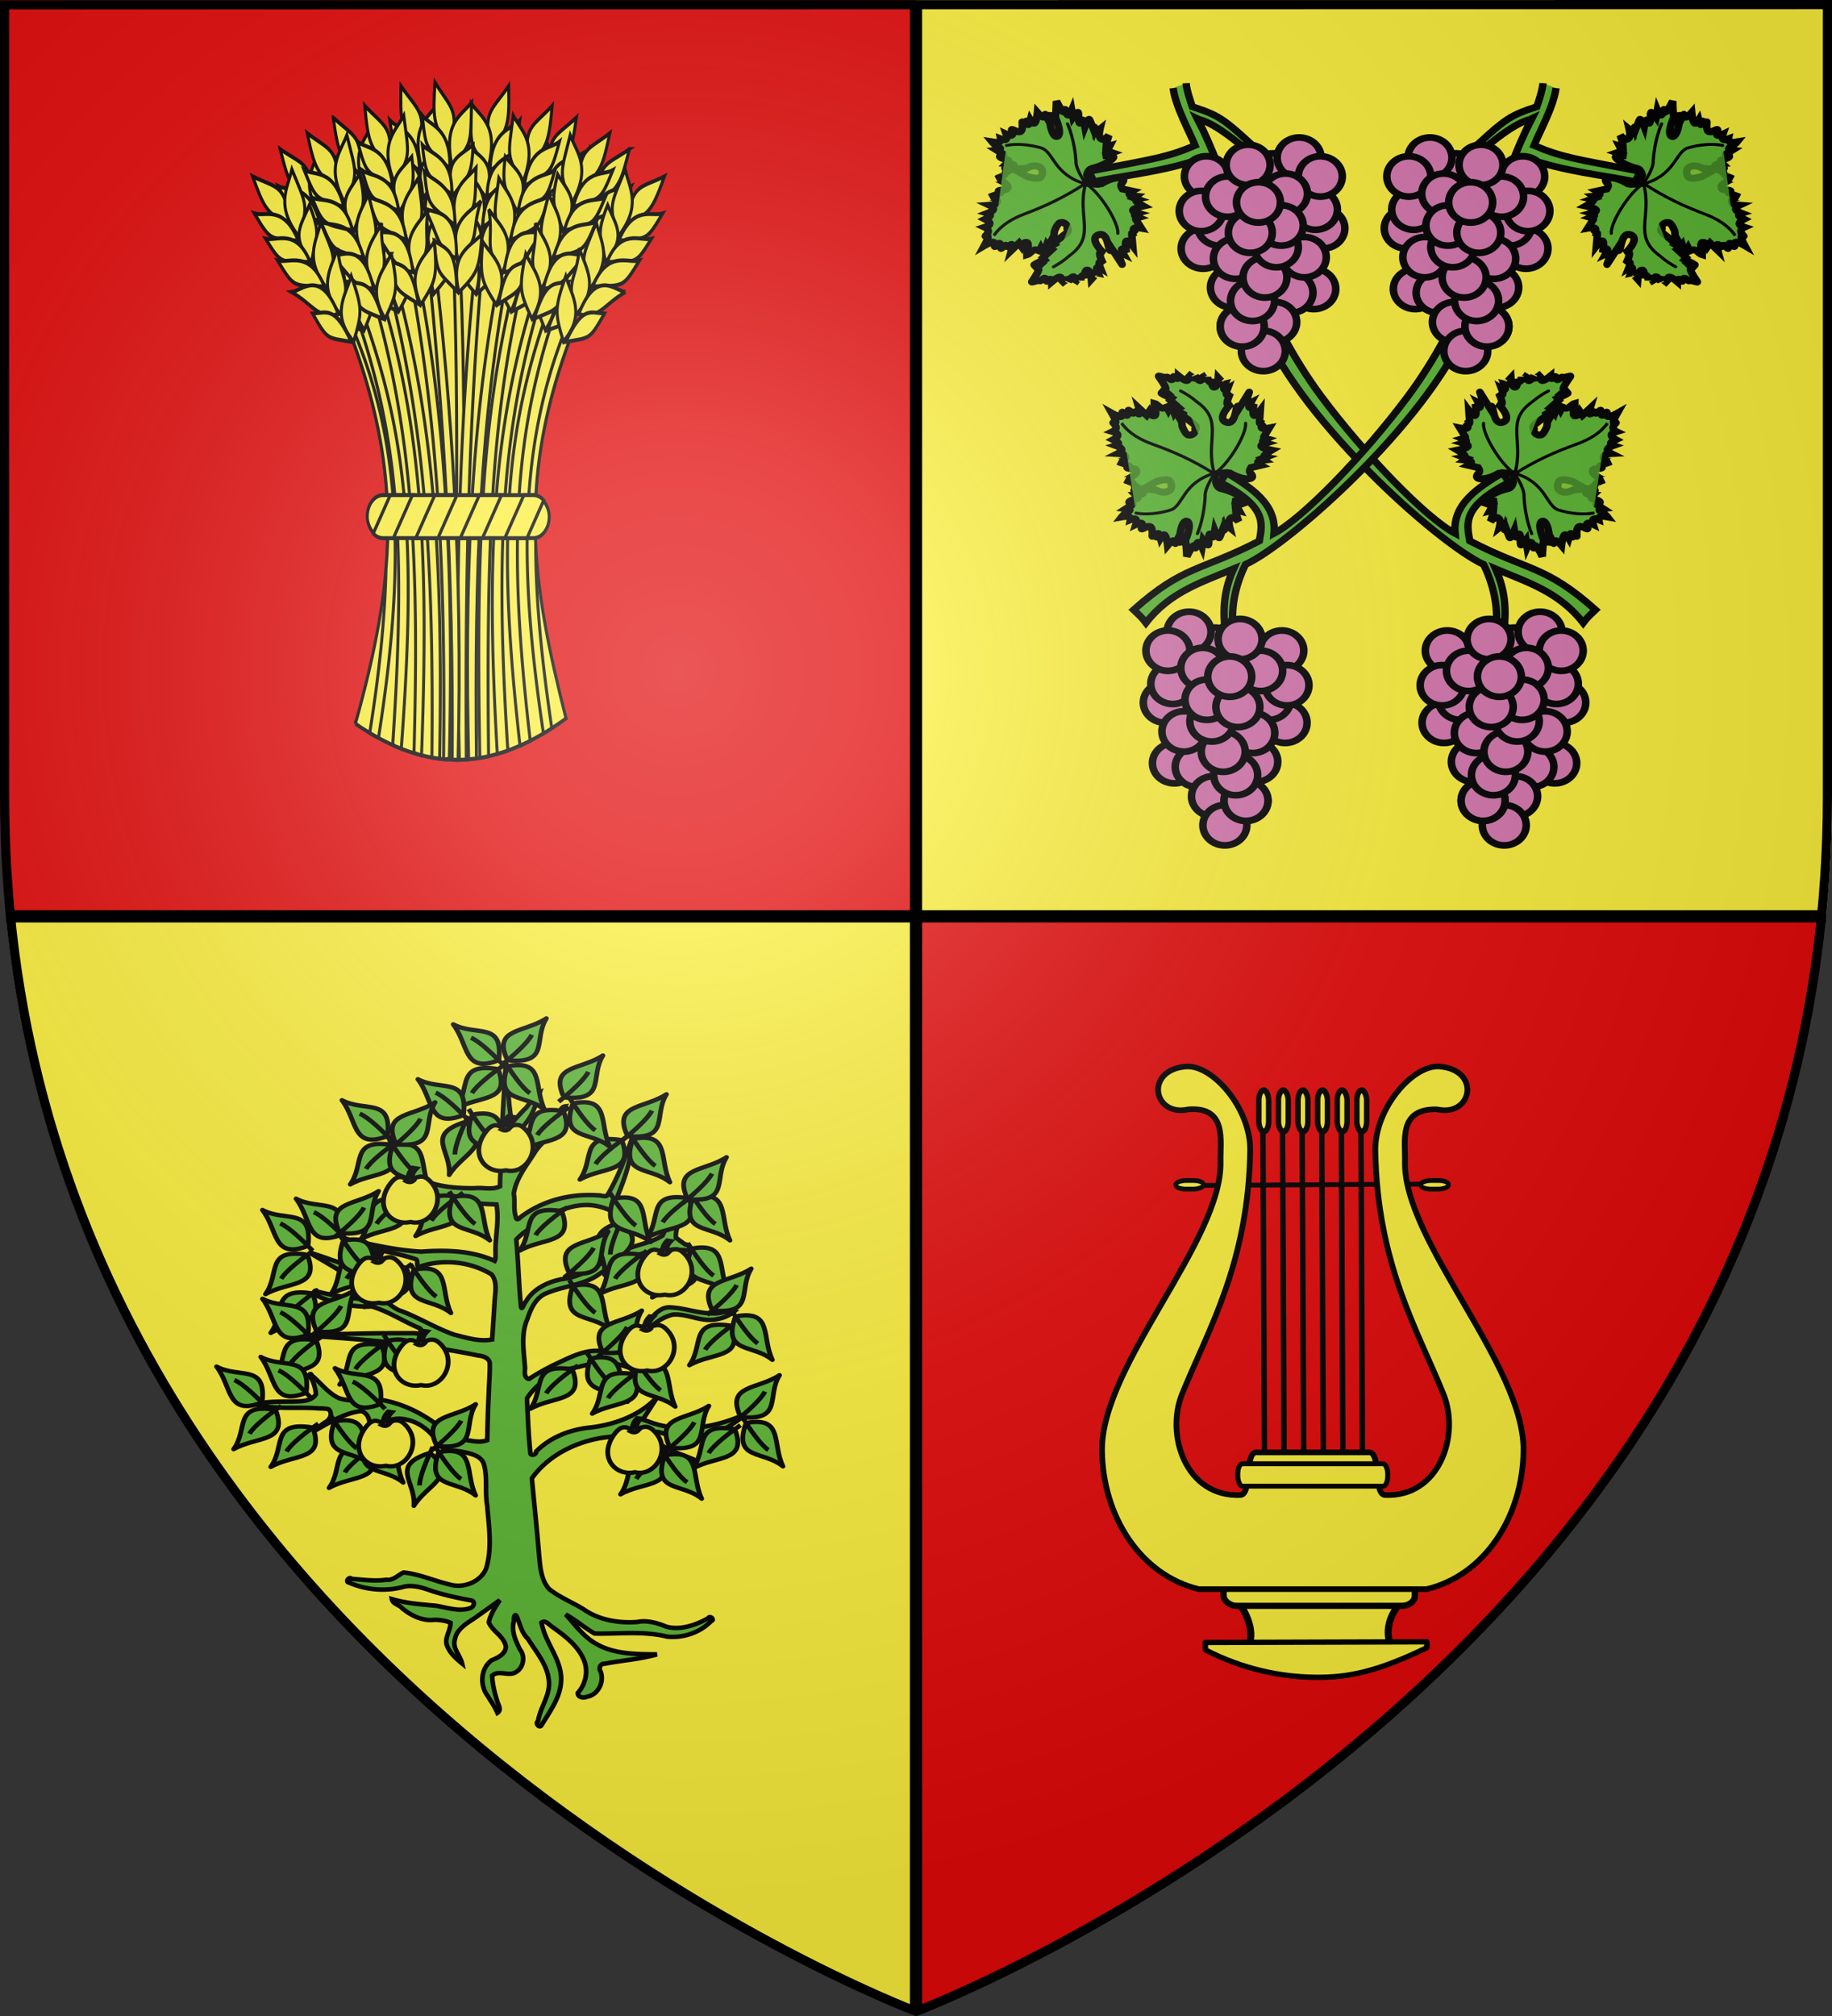 <svg xmlns="http://www.w3.org/2000/svg" xmlns:xlink="http://www.w3.org/1999/xlink" width="600" height="660" version="1.0"><rect width="100%" height="100%" fill="#333333" stroke="none"/><defs><radialGradient xlink:href="#a" id="au" cx="221.445" cy="226.331" r="300" fx="221.445" fy="226.331" gradientTransform="matrix(1.353 0 0 1.349 -77.63 -85.747)" gradientUnits="userSpaceOnUse"/><linearGradient id="a"><stop offset="0" style="stop-color:white;stop-opacity:.314"/><stop offset=".19" style="stop-color:white;stop-opacity:.251"/><stop offset=".6" style="stop-color:#6b6b6b;stop-opacity:.125"/><stop offset="1" style="stop-color:black;stop-opacity:.125"/></linearGradient></defs><g style="display:inline"><path d="M0 0v260.43c0 13.58.672 26.762 1.947 39.57H300V0H0zM300 300v358.5S570.474 556.543 596 300H300z" style="fill:#e20909;fill-opacity:1;fill-rule:evenodd;stroke:none;stroke-width:1px;stroke-linecap:butt;stroke-linejoin:miter;stroke-opacity:1;display:inline"/><path d="M300 300v360S27.698 557.617 2 300h298zM600 0v260.43c0 13.58-.672 26.762-1.947 39.57H300V0h300z" style="fill:#fcef3c;fill-opacity:1;fill-rule:evenodd;stroke:none;stroke-width:1px;stroke-linecap:butt;stroke-linejoin:miter;stroke-opacity:1;display:inline"/></g><g style="display:inline"><g style="fill:#fcef3c;stroke:#000;stroke-width:3;display:inline"><path d="M268.434 764.42c39.6-107.754 49.777-188.742-7.925-302.027 94.68-92.741 164.591-62.903 227.822 0-59.543 114.514-43.534 194.792-8.914 298.064-74.35 41.017-139.273 41.348-210.983 3.962z" transform="matrix(.327 0 0 .431 28.616 -92.54)"/><path d="M372.063 403.563c-1.957.066-3.928.197-5.907.375 7.146 129.791 2.035 258.814 1.344 387.906 2.634.037 5.268.014 7.906-.063-.947-129.808 6.078-255.72-2.937-388.218-.135.004-.271-.005-.406 0z" transform="matrix(.327 0 0 .431 28.616 -92.54)"/><path d="M390.094 404.5c-16.33 118.626-22.123 238.3-17.531 387.344a182.64 182.64 0 0 0 7-.219c-1.508-147.134 3.151-266.852 17.125-386-2.18-.437-4.388-.822-6.594-1.125zM421.907 280.044c-16.855 18.944-26.105 18.989-17.557 47.626 18.62-13.124 18.096-23.653 17.557-47.626z" transform="matrix(.327 0 0 .431 28.616 -92.54)"/><path d="M384.454 293.317c11.097 11.385 27.244 17.038 17.112 48.582-20.19-16.91-17.58-18.726-17.112-48.582z" transform="matrix(.327 0 0 .431 28.616 -92.54)"/><path d="M381.165 325.375c14.633 10.239 28.013 12.167 18.107 39.709-12.855-15.021-18.366-13.577-18.107-39.709z" transform="matrix(.327 0 0 .431 28.616 -92.54)"/><path d="M377.226 342.515c11.109 11.162 27.261 16.716 17.167 47.593-20.208-16.581-17.6-18.357-17.167-47.593z" transform="matrix(.327 0 0 .431 28.616 -92.54)"/><path d="M370.864 367.456c12.965 10.93 31.702 16.481 20.356 46.284-22.408-18.308-11.394-22.957-20.356-46.284z" transform="matrix(.327 0 0 .431 28.616 -92.54)"/><path d="M368.459 392.6c12.196 10.55 31.293 16.47 20.564 45.304-17.289-15.431-19.514-17.852-20.564-45.303zM433.147 305.974c-8.76 7.488-29.01 7.26-29.76 38.507 24.925-14.884 24.654-12.161 29.76-38.507z" transform="matrix(.327 0 0 .431 28.616 -92.54)"/><path d="M431.896 328.226c-9.328 6.963-31.025 6.598-31.595 35.924 26.592-13.785 26.323-11.232 31.595-35.924z" transform="matrix(.327 0 0 .431 28.616 -92.54)"/><path d="M428.78 348.388c-9.66 7.536-32.087 7.197-32.75 38.836 27.521-14.94 27.236-12.184 32.75-38.836z" transform="matrix(.327 0 0 .431 28.616 -92.54)"/><path d="M427.223 376.08c-10.212 3.996-34.005-2.935-34.092 36.28 20.374-5.903 18.92-17.768 34.092-36.28z" transform="matrix(.327 0 0 .431 28.616 -92.54)"/><path d="M415.946 400.23c-14.18 6.257-22.19 5.276-24.708 36.807 20.567-14.325 20.325-11.736 24.708-36.808zM431.625 418.438c-35.51 103.618-42.716 201.158-38.531 371.968 2.908-.365 5.83-.776 8.75-1.281-2.447-169.428 3.697-263.339 36.281-367.063a164.033 164.033 0 0 0-6.5-3.625zM489.826 303.869c-20.493 14.935-29.542 13.015-27.267 42.814 20.982-8.872 22.704-19.273 27.267-42.814z" transform="matrix(.327 0 0 .431 28.616 -92.54)"/><path d="M450.409 308.89c8.427 13.48 23.006 22.432 6.41 51.107-16.14-20.81-13.205-22.031-6.41-51.107z" transform="matrix(.327 0 0 .431 28.616 -92.54)"/><path d="M440.39 339.52c12.126 13.11 24.792 17.835 9.265 42.647-9.373-17.408-15.065-17.166-9.265-42.648z" transform="matrix(.327 0 0 .431 28.616 -92.54)"/><path d="M432.902 355.433c8.487 13.265 23.092 22.121 6.674 50.152-16.228-20.493-13.303-21.675-6.674-50.152z" transform="matrix(.327 0 0 .431 28.616 -92.54)"/><path d="M421.392 378.455c10.349 13.432 27.48 22.834 10.067 49.55-18.011-22.647-6.261-24.852-10.067-49.55z" transform="matrix(.327 0 0 .431 28.616 -92.54)"/><path d="M413.704 402.516c9.68 12.898 27.085 22.736 10.48 48.636-13.62-18.75-15.28-21.588-10.48-48.636zM495.305 331.593c-10.149 5.459-29.889.938-37.254 31.314 27.515-9.255 26.673-6.652 37.254-31.314z" transform="matrix(.327 0 0 .431 28.616 -92.54)"/><path d="M489.36 353.073c-10.594 4.825-31.719-.138-38.5 28.4 28.911-7.827 28.106-5.39 38.5-28.4z" transform="matrix(.327 0 0 .431 28.616 -92.54)"/><path d="M482.034 372.114c-11.04 5.315-32.882.223-40.246 31 30.065-8.757 29.202-6.125 40.246-31z" transform="matrix(.327 0 0 .431 28.616 -92.54)"/><path d="M474.636 398.844c-10.827 1.738-32.607-10.085-41.016 28.217 21.163-1.443 22.26-13.346 41.016-28.217z" transform="matrix(.327 0 0 .431 28.616 -92.54)"/><path d="M458.49 420.05c-15.186 3.106-22.805.447-31.958 30.725 23.139-9.633 22.353-7.155 31.957-30.725zM465.438 441.5c-46.327 94.552-55.945 180.375-32.125 339.563a243.234 243.234 0 0 0 10.28-3.72c-23.714-151.927-14.926-237.541 27.594-330.968a285.795 285.795 0 0 0-5.75-4.875zM542.89 327.933c-22.256 12.153-30.98 9.077-32.585 38.92 21.954-6.08 25.01-16.169 32.584-38.92z" transform="matrix(.327 0 0 .431 28.616 -92.54)"/><path d="M503.154 327.804c6.61 14.459 19.905 25.224-.266 51.506-13.308-22.725-10.239-23.556.266-51.506z" transform="matrix(.327 0 0 .431 28.616 -92.54)"/><path d="M489.25 356.877c10.326 14.572 22.273 20.897 3.661 43.488-7.039-18.475-12.713-18.973-3.66-43.488z" transform="matrix(.327 0 0 .431 28.616 -92.54)"/><path d="M479.763 371.686c6.697 14.253 20.032 24.927.12 50.594-13.436-22.423-10.382-23.216-.12-50.594z" transform="matrix(.327 0 0 .431 28.616 -92.54)"/><path d="M465.367 393.022c8.521 14.66 24.29 26.203 3.562 50.437-14.925-24.79-2.988-25.454-3.562-50.437z" transform="matrix(.327 0 0 .431 28.616 -92.54)"/><path d="M454.626 415.884c7.927 14.044 23.91 26.055 4.09 49.584-11.076-20.356-12.354-23.385-4.09-49.584zM544.73 356.134c-10.771 4.097-29.759-2.944-40.998 26.222 28.482-5.611 27.31-3.14 40.998-26.222z" transform="matrix(.327 0 0 .431 28.616 -92.54)"/><path d="M536.052 376.662c-11.13 3.411-31.434-4.247-41.856 23.17 29.682-4.014 28.567-1.7 41.856-23.17z" transform="matrix(.327 0 0 .431 28.616 -92.54)"/><path d="M526.32 394.593c-11.635 3.84-32.634-4.04-43.924 25.523 30.946-4.787 29.75-2.29 43.924-25.523z" transform="matrix(.327 0 0 .431 28.616 -92.54)"/><path d="M515.52 420.14c-10.96.32-31.025-14.226-44.326 22.663 21.172 1.311 23.802-10.35 44.327-22.664z" transform="matrix(.327 0 0 .431 28.616 -92.54)"/><path d="M496.762 439.074c-15.46 1.112-22.67-2.512-35.669 26.324 24.192-6.553 23.091-4.197 35.669-26.324zM347.031 407.344c-2.133.569-4.277 1.235-6.437 1.937 15.83 117.993 26.172 237.208 24.781 382.5 1.98.052 3.955.076 5.938.063 4.554-148.277-6.275-266.809-24.282-384.5zM314.098 280.044c16.856 18.944 26.106 18.989 17.557 47.626-18.62-13.124-18.095-23.653-17.557-47.626z" transform="matrix(.327 0 0 .431 28.616 -92.54)"/><path d="M351.551 293.317c-11.097 11.385-27.244 17.038-17.112 48.582 20.19-16.91 17.58-18.726 17.112-48.582z" transform="matrix(.327 0 0 .431 28.616 -92.54)"/><path d="M354.84 325.375c-14.633 10.239-28.013 12.167-18.106 39.709 12.855-15.021 18.365-13.577 18.106-39.709z" transform="matrix(.327 0 0 .431 28.616 -92.54)"/><path d="M358.78 342.515c-11.11 11.162-27.262 16.716-17.168 47.593 20.208-16.581 17.6-18.357 17.168-47.593z" transform="matrix(.327 0 0 .431 28.616 -92.54)"/><path d="M365.141 367.456c-12.964 10.93-31.702 16.481-20.356 46.284 22.408-18.308 11.394-22.957 20.356-46.284z" transform="matrix(.327 0 0 .431 28.616 -92.54)"/><path d="M367.546 392.6c-12.196 10.55-31.293 16.47-20.564 45.304 17.29-15.431 19.514-17.852 20.564-45.303zM302.859 305.974c8.759 7.488 29.009 7.26 29.758 38.507-24.923-14.884-24.653-12.161-29.758-38.507z" transform="matrix(.327 0 0 .431 28.616 -92.54)"/><path d="M304.109 328.226c9.328 6.963 31.026 6.598 31.595 35.924-26.592-13.785-26.322-11.232-31.595-35.924z" transform="matrix(.327 0 0 .431 28.616 -92.54)"/><path d="M307.226 348.388c9.66 7.536 32.086 7.197 32.75 38.836-27.522-14.94-27.237-12.184-32.75-38.836z" transform="matrix(.327 0 0 .431 28.616 -92.54)"/><path d="M308.782 376.08c10.212 3.996 34.005-2.935 34.092 36.28-20.374-5.903-18.92-17.768-34.092-36.28z" transform="matrix(.327 0 0 .431 28.616 -92.54)"/><path d="M320.06 400.23c14.18 6.257 22.19 5.276 24.707 36.807-20.566-14.325-20.324-11.736-24.707-36.808zM307.531 424.781a202.894 202.894 0 0 0-6.375 4.094c33.606 101.364 46.252 195.476 43.906 361.25 2.572.352 5.15.662 7.72.906 4.077-167.719-8.994-264.827-45.25-366.25zM246.18 303.869c20.492 14.935 29.541 13.015 27.266 42.814-20.982-8.872-22.704-19.273-27.267-42.814z" transform="matrix(.327 0 0 .431 28.616 -92.54)"/><path d="M285.597 308.89c-8.428 13.48-23.007 22.432-6.41 51.107 16.14-20.81 13.204-22.031 6.41-51.107z" transform="matrix(.327 0 0 .431 28.616 -92.54)"/><path d="M295.616 339.52c-12.127 13.11-24.793 17.835-9.266 42.647 9.374-17.408 15.065-17.166 9.266-42.648z" transform="matrix(.327 0 0 .431 28.616 -92.54)"/><path d="M303.103 355.433c-8.487 13.265-23.092 22.121-6.674 50.152 16.228-20.493 13.303-21.675 6.674-50.152z" transform="matrix(.327 0 0 .431 28.616 -92.54)"/><path d="M314.614 378.455c-10.35 13.432-27.481 22.834-10.068 49.55 18.011-22.647 6.262-24.852 10.068-49.55z" transform="matrix(.327 0 0 .431 28.616 -92.54)"/><path d="M322.301 402.516c-9.679 12.898-27.084 22.736-10.48 48.636 13.62-18.75 15.28-21.588 10.48-48.636zM240.7 331.593c10.15 5.459 29.89.938 37.255 31.314-27.516-9.255-26.673-6.652-37.255-31.314z" transform="matrix(.327 0 0 .431 28.616 -92.54)"/><path d="M246.645 353.073c10.594 4.825 31.72-.138 38.5 28.4-28.911-7.827-28.106-5.39-38.5-28.4z" transform="matrix(.327 0 0 .431 28.616 -92.54)"/><path d="M253.971 372.114c11.04 5.315 32.883.223 40.247 31-30.066-8.757-29.202-6.125-40.247-31z" transform="matrix(.327 0 0 .431 28.616 -92.54)"/><path d="M261.37 398.844c10.827 1.738 32.606-10.085 41.015 28.217-21.163-1.443-22.26-13.346-41.016-28.217z" transform="matrix(.327 0 0 .431 28.616 -92.54)"/><path d="M277.516 420.05c15.185 3.106 22.804.447 31.957 30.725-23.138-9.633-22.352-7.155-31.957-30.725zM274.406 449.5a319.446 319.446 0 0 0-5.156 4.625c42.64 93.796 49.826 174.839 36.594 326.125l1.937 1.063c2.21.737 4.423 1.433 6.625 2.093 15.11-153.514 7.068-236.195-40-333.906zM193.116 327.933c22.256 12.153 30.98 9.077 32.584 38.92-21.954-6.08-25.01-16.169-32.584-38.92z" transform="matrix(.327 0 0 .431 28.616 -92.54)"/><path d="M232.852 327.804c-6.61 14.459-19.906 25.224.266 51.506 13.308-22.725 10.238-23.556-.266-51.506z" transform="matrix(.327 0 0 .431 28.616 -92.54)"/><path d="M246.755 356.877c-10.325 14.572-22.272 20.897-3.661 43.488 7.039-18.475 12.714-18.973 3.661-43.488z" transform="matrix(.327 0 0 .431 28.616 -92.54)"/><path d="M256.242 371.686c-6.697 14.253-20.031 24.927-.12 50.594 13.436-22.423 10.383-23.216.12-50.594z" transform="matrix(.327 0 0 .431 28.616 -92.54)"/><path d="M270.638 393.022c-8.521 14.66-24.29 26.203-3.562 50.437 14.925-24.79 2.988-25.454 3.562-50.437z" transform="matrix(.327 0 0 .431 28.616 -92.54)"/><path d="M281.379 415.884c-7.926 14.044-23.91 26.055-4.09 49.584 11.076-20.356 12.355-23.385 4.09-49.584zM191.276 356.134c10.77 4.097 29.758-2.944 40.998 26.222-28.483-5.611-27.31-3.14-40.998-26.222z" transform="matrix(.327 0 0 .431 28.616 -92.54)"/><path d="M199.954 376.662c11.13 3.411 31.434-4.247 41.856 23.17-29.683-4.014-28.568-1.7-41.856-23.17z" transform="matrix(.327 0 0 .431 28.616 -92.54)"/><path d="M209.685 394.593c11.635 3.84 32.635-4.04 43.924 25.523-30.946-4.787-29.75-2.29-43.924-25.523z" transform="matrix(.327 0 0 .431 28.616 -92.54)"/><path d="M220.485 420.14c10.961.32 31.025-14.226 44.326 22.663-21.171 1.311-23.802-10.35-44.326-22.664z" transform="matrix(.327 0 0 .431 28.616 -92.54)"/><path d="M239.243 439.074c15.46 1.112 22.67-2.512 35.67 26.324-24.192-6.553-23.092-4.197-35.67-26.324zM348.171 277.272c15.767 19.86 25 20.424 14.858 48.536-17.854-14.147-16.74-24.63-14.858-48.536z" transform="matrix(.327 0 0 .431 28.616 -92.54)"/><path d="M384.821 292.625c-11.718 10.745-28.157 15.483-19.81 47.546 21.106-15.75 18.602-17.71 19.81-47.546z" transform="matrix(.327 0 0 .431 28.616 -92.54)"/><path d="M386.307 324.818c-15.185 9.401-28.652 10.576-20.306 38.63 13.677-14.276 19.098-12.525 20.306-38.63z" transform="matrix(.327 0 0 .431 28.616 -92.54)"/><path d="M389.278 342.152c-11.718 10.52-28.156 15.16-19.81 46.555 21.106-15.422 18.603-17.341 19.81-46.555z" transform="matrix(.327 0 0 .431 28.616 -92.54)"/><path d="M394.23 367.41c-13.557 10.185-32.576 14.677-22.92 45.07 23.4-17.022 12.664-22.282 22.92-45.07z" transform="matrix(.327 0 0 .431 28.616 -92.54)"/><path d="M395.222 392.65c-12.77 9.85-32.169 14.688-23.074 44.079 18.128-14.437 20.485-16.73 23.074-44.079zM335.495 302.53c8.326 7.969 28.556 8.877 27.552 40.117-24.05-16.259-23.932-13.525-27.552-40.116z" transform="matrix(.327 0 0 .431 28.616 -92.54)"/><path d="M335.495 324.818c8.923 7.476 30.607 8.328 29.53 37.64-25.776-15.255-25.65-12.69-29.53-37.64z" transform="matrix(.327 0 0 .431 28.616 -92.54)"/><path d="M337.476 345.123c9.223 8.067 31.632 8.986 30.52 40.612-26.64-16.46-26.51-13.692-30.52-40.612z" transform="matrix(.327 0 0 .431 28.616 -92.54)"/><path d="M337.476 372.858c9.972 4.564 34.116-1.022 32.004 38.136-20.011-7.037-17.894-18.801-32.004-38.136z" transform="matrix(.327 0 0 .431 28.616 -92.54)"/><path d="M347.382 397.603c13.806 7.044 21.858 6.513 22.603 38.135-19.73-15.455-19.634-12.857-22.603-38.135zM328.531 413.813a154.352 154.352 0 0 0-6.937 3.218c29.83 119.487 37.112 230.228 35.156 374.344.825.06 1.644.107 2.469.156l3.344-.687c3.833-128.66-.917-254.149-34.032-377.032zM277.865 294.972c19.495 16.215 28.648 14.879 24.471 44.47-20.37-10.196-21.424-20.685-24.471-44.47z" transform="matrix(.327 0 0 .431 28.616 -92.54)"/><path d="M316.88 302.504c-9.273 12.915-24.395 20.915-9.667 50.593 17.439-19.734 14.587-21.141 9.667-50.593z" transform="matrix(.327 0 0 .431 28.616 -92.54)"/><path d="M324.919 333.712c-12.941 12.309-25.883 16.213-11.975 41.967 10.468-16.772 16.132-16.166 11.975-41.967z" transform="matrix(.327 0 0 .431 28.616 -92.54)"/><path d="M331.373 350.072c-9.318 12.695-24.46 20.6-9.87 49.623 17.506-19.413 14.663-20.78 9.87-49.623z" transform="matrix(.327 0 0 .431 28.616 -92.54)"/><path d="M341.387 373.784c-11.187 12.742-28.886 21.029-13.217 48.804 19.423-21.448 7.838-24.4 13.217-48.804z" transform="matrix(.327 0 0 .431 28.616 -92.54)"/><path d="M347.52 398.287c-10.485 12.253-28.484 20.957-13.57 47.866 14.791-17.84 16.63-20.566 13.57-47.866zM270.623 322.29c9.779 6.096 29.768 2.847 35.175 33.632-26.867-10.996-26.193-8.344-35.175-33.633z" transform="matrix(.327 0 0 .431 28.616 -92.54)"/><path d="M275.181 344.105c10.264 5.493 31.663 1.892 36.605 30.804-28.352-9.66-27.704-7.175-36.605-30.804z" transform="matrix(.327 0 0 .431 28.616 -92.54)"/><path d="M281.274 363.576c10.677 6.01 32.801 2.326 38.181 33.51-29.444-10.662-28.75-7.98-38.181-33.51z" transform="matrix(.327 0 0 .431 28.616 -92.54)"/><path d="M286.947 390.725c10.694 2.427 33.186-7.979 39.127 30.783-21.027-2.795-21.361-14.743-39.127-30.783z" transform="matrix(.327 0 0 .431 28.616 -92.54)"/><path d="M301.704 412.92c14.956 4.071 22.729 1.905 29.926 32.706-22.475-11.093-21.849-8.57-29.926-32.706zM263.188 459.813c-.892.855-1.792 1.716-2.688 2.593 35.143 68.997 45.12 125.996 38.594 184.375-.004.031.003.063 0 .094-1.104 38.182-6.75 79.313-16.313 124.563a272.33 272.33 0 0 0 7.406 3.218l1.407.344c26.942-129.53 23.991-224.712-28.406-315.188z" transform="matrix(.327 0 0 .431 28.616 -92.54)"/><path d="M292.688 434.813a247.646 247.646 0 0 0-6.532 4.937c40.27 105.552 46.146 203.612 40.969 346.875l5.281 1.344c.762.156 1.52.29 2.281.437 7.042-145.88 1.743-247.595-42-353.593zM220.17 315.79c21.698 13.122 30.549 10.434 30.837 40.318-21.665-7.04-24.273-17.255-30.837-40.319z" transform="matrix(.327 0 0 .431 28.616 -92.54)"/><path d="M259.873 317.412c-7.24 14.154-20.999 24.322-2.005 51.469 14.297-22.117 11.267-23.082 2.005-51.469z" transform="matrix(.327 0 0 .431 28.616 -92.54)"/><path d="M272.48 347.07c-10.957 14.103-23.171 19.895-5.574 43.285 7.846-18.147 13.538-18.394 5.575-43.285z" transform="matrix(.327 0 0 .431 28.616 -92.54)"/><path d="M281.305 362.283c-7.318 13.944-21.11 24.02-2.35 50.54 14.412-21.809 11.396-22.736 2.35-50.54z" transform="matrix(.327 0 0 .431 28.616 -92.54)"/><path d="M294.747 384.234c-9.16 14.27-25.422 25.106-5.782 50.23 16.003-24.107 4.107-25.297 5.782-50.23z" transform="matrix(.327 0 0 .431 28.616 -92.54)"/><path d="M304.47 407.547c-8.538 13.68-25.036 24.975-6.272 49.355 11.962-19.848 13.373-22.818 6.271-49.355zM217.088 343.881c10.58 4.569 29.86-1.628 39.802 28.005-28.207-6.862-27.145-4.34-39.802-28.005z" transform="matrix(.327 0 0 .431 28.616 -92.54)"/><path d="M224.853 364.772c10.968 3.9 31.59-2.856 40.793 24.994-29.476-5.319-28.465-2.959-40.793-24.994zM233.784 383.115c11.455 4.349 32.78-2.597 42.756 27.435-30.705-6.147-29.62-3.599-42.756-27.435z" transform="matrix(.327 0 0 .431 28.616 -92.54)"/><path d="M243.447 409.113c10.936.803 31.622-12.844 43.284 24.596-21.209.376-23.323-11.389-43.284-24.596z" transform="matrix(.327 0 0 .431 28.616 -92.54)"/><path d="M261.352 428.856c15.396 1.793 22.758-1.51 34.474 27.872-23.88-7.614-22.884-5.212-34.474-27.872zM165.447 348.63c23.638 9.178 31.892 5.001 37.337 34.387-22.555-3.193-26.888-12.804-37.337-34.387z" transform="matrix(.327 0 0 .431 28.616 -92.54)"/><path d="M204.833 343.371c-4.687 15.192-16.482 27.584 6.915 51.041 10.262-24.253 7.111-24.68-6.915-51.04z" transform="matrix(.327 0 0 .431 28.616 -92.54)"/><path d="M222.374 370.406c-8.357 15.783-19.388 23.598 1.985 43.597 4.594-19.23 10.158-20.456-1.985-43.597z" transform="matrix(.327 0 0 .431 28.616 -92.54)"/><path d="M233.694 383.866c-4.8 14.998-16.645 27.305 6.414 50.186 10.428-23.97 7.298-24.362-6.414-50.186z" transform="matrix(.327 0 0 .431 28.616 -92.54)"/><path d="M250.725 403.165c-6.557 15.638-20.704 29.12 2.98 50.474 11.599-26.509-.324-25.626-2.98-50.474z" transform="matrix(.327 0 0 .431 28.616 -92.54)"/><path d="M264.327 424.449c-6.046 14.95-20.345 28.923 2.348 49.697 8.354-21.616 9.23-24.785-2.348-49.697zM167.263 376.832c11.21 2.673 29.13-6.761 44.04 20.71-28.968-1.887-27.486.413-44.04-20.71z" transform="matrix(.327 0 0 .431 28.616 -92.54)"/><path d="M178.52 396.068c11.477 1.946 30.622-8.27 44.497 17.573-29.952-.149-28.549 2.001-44.498-17.573z" transform="matrix(.327 0 0 .431 28.616 -92.54)"/><path d="M190.485 412.593c12.033 2.304 31.84-8.22 46.852 19.638-31.306-.752-29.796 1.57-46.852-19.638z" transform="matrix(.327 0 0 .431 28.616 -92.54)"/><path d="M204.492 436.53c10.911-1.097 28.93-18.112 46.882 16.752-20.825 4.033-24.939-7.19-46.882-16.751z" transform="matrix(.327 0 0 .431 28.616 -92.54)"/><path d="M225.539 452.885c15.474-.894 22.155-5.418 38.77 21.498-24.836-3.375-23.44-1.18-38.77-21.498zM415.781 411.156c-33.46 123.816-37.732 251.155-33.937 380.344 2.617-.168 5.22-.406 7.844-.688-1.996-145.467 3.365-256.226 33.125-376.687-2.334-1.049-4.669-2.064-7.032-2.969zM465.587 294.972c-19.495 16.215-28.648 14.879-24.471 44.47 20.37-10.196 21.424-20.685 24.471-44.47z" transform="matrix(.327 0 0 .431 28.616 -92.54)"/><path d="M426.572 302.504c9.273 12.915 24.395 20.915 9.667 50.593-17.439-19.734-14.587-21.141-9.667-50.593z" transform="matrix(.327 0 0 .431 28.616 -92.54)"/><path d="M418.533 333.712c12.94 12.309 25.883 16.213 11.975 41.967-10.468-16.772-16.132-16.166-11.975-41.967z" transform="matrix(.327 0 0 .431 28.616 -92.54)"/><path d="M412.079 350.072c9.318 12.695 24.46 20.6 9.87 49.623-17.507-19.413-14.663-20.78-9.87-49.623z" transform="matrix(.327 0 0 .431 28.616 -92.54)"/><path d="M402.065 373.784c11.187 12.742 28.886 21.029 13.217 48.804-19.423-21.448-7.839-24.4-13.217-48.804z" transform="matrix(.327 0 0 .431 28.616 -92.54)"/><path d="M395.932 398.287c10.485 12.253 28.484 20.957 13.57 47.866-14.791-17.84-16.63-20.566-13.57-47.866zM472.829 322.29c-9.78 6.096-29.768 2.847-35.175 33.632 26.867-10.996 26.193-8.344 35.175-33.633z" transform="matrix(.327 0 0 .431 28.616 -92.54)"/><path d="M468.27 344.105c-10.263 5.493-31.663 1.892-36.604 30.804 28.351-9.66 27.704-7.175 36.604-30.804z" transform="matrix(.327 0 0 .431 28.616 -92.54)"/><path d="M462.178 363.576c-10.677 6.01-32.801 2.326-38.181 33.51 29.443-10.662 28.75-7.98 38.18-33.51z" transform="matrix(.327 0 0 .431 28.616 -92.54)"/><path d="M456.505 390.725c-10.694 2.427-33.186-7.979-39.127 30.783 21.027-2.795 21.36-14.743 39.127-30.783z" transform="matrix(.327 0 0 .431 28.616 -92.54)"/><path d="M441.748 412.92c-14.956 4.071-22.729 1.905-29.926 32.706 22.474-11.093 21.849-8.57 29.926-32.706zM451.313 430.656c-46.288 106.56-52.148 208.669-40.72 356.719 3.492-.766 7.017-1.63 10.532-2.594-12.61-149.746-6.97-245.881 35.906-349.937a222.218 222.218 0 0 0-5.719-4.188zM523.282 315.79c-21.698 13.122-30.55 10.434-30.837 40.318 21.665-7.04 24.273-17.255 30.837-40.319z" transform="matrix(.327 0 0 .431 28.616 -92.54)"/><path d="M483.58 317.412c7.24 14.154 20.998 24.322 2.004 51.469-14.297-22.117-11.267-23.082-2.005-51.469z" transform="matrix(.327 0 0 .431 28.616 -92.54)"/><path d="M470.97 347.07c10.959 14.103 23.173 19.895 5.576 43.285-7.847-18.147-13.538-18.394-5.575-43.285z" transform="matrix(.327 0 0 .431 28.616 -92.54)"/><path d="M462.146 362.283c7.319 13.944 21.111 24.02 2.35 50.54-14.41-21.809-11.395-22.736-2.35-50.54z" transform="matrix(.327 0 0 .431 28.616 -92.54)"/><path d="M448.705 384.234c9.16 14.27 25.422 25.106 5.782 50.23-16.003-24.107-4.108-25.297-5.782-50.23z" transform="matrix(.327 0 0 .431 28.616 -92.54)"/><path d="M438.983 407.547c8.537 13.68 25.035 24.975 6.27 49.355-11.961-19.848-13.372-22.818-6.27-49.355zM526.364 343.881c-10.58 4.569-29.86-1.628-39.802 28.005 28.207-6.862 27.145-4.34 39.802-28.005z" transform="matrix(.327 0 0 .431 28.616 -92.54)"/><path d="M518.6 364.772c-10.97 3.9-31.591-2.856-40.794 24.994 29.476-5.319 28.465-2.959 40.793-24.994z" transform="matrix(.327 0 0 .431 28.616 -92.54)"/><path d="M509.668 383.115c-11.455 4.349-32.781-2.597-42.756 27.435 30.705-6.147 29.62-3.599 42.756-27.435z" transform="matrix(.327 0 0 .431 28.616 -92.54)"/><path d="M500.005 409.113c-10.937.803-31.622-12.844-43.284 24.596 21.209.376 23.323-11.389 43.284-24.596z" transform="matrix(.327 0 0 .431 28.616 -92.54)"/><path d="M482.1 428.856c-15.396 1.793-22.758-1.51-34.474 27.872 23.88-7.614 22.884-5.212 34.474-27.872zM483 457.188c-54.132 96.758-49.1 198.28-26.219 314.625a293.77 293.77 0 0 0 8.375-3.938C455.362 717.619 449 671.411 449.031 627.5v-.219c-3.002-50.983 7.093-102.91 39.313-164.875a403.046 403.046 0 0 0-5.344-5.219zM578.004 348.63c-23.638 9.178-31.891 5.001-37.336 34.387 22.555-3.193 26.888-12.804 37.336-34.387z" transform="matrix(.327 0 0 .431 28.616 -92.54)"/><path d="M538.618 343.371c4.687 15.192 16.482 27.584-6.914 51.041-10.262-24.253-7.111-24.68 6.914-51.04z" transform="matrix(.327 0 0 .431 28.616 -92.54)"/><path d="M521.077 370.406c8.358 15.783 19.388 23.598-1.984 43.597-4.595-19.23-10.158-20.456 1.984-43.597z" transform="matrix(.327 0 0 .431 28.616 -92.54)"/><path d="M509.758 383.866c4.8 14.998 16.645 27.305-6.414 50.186-10.428-23.97-7.298-24.362 6.414-50.186z" transform="matrix(.327 0 0 .431 28.616 -92.54)"/><path d="M492.727 403.165c6.557 15.638 20.704 29.12-2.98 50.474-11.6-26.509.323-25.626 2.98-50.474z" transform="matrix(.327 0 0 .431 28.616 -92.54)"/><path d="M479.124 424.449c6.047 14.95 20.346 28.923-2.347 49.697-8.354-21.616-9.231-24.785 2.347-49.697zM576.188 376.832c-11.21 2.673-29.129-6.761-44.04 20.71 28.968-1.887 27.487.413 44.04-20.71z" transform="matrix(.327 0 0 .431 28.616 -92.54)"/><path d="M564.932 396.068c-11.477 1.946-30.622-8.27-44.497 17.573 29.952-.149 28.548 2.001 44.497-17.573z" transform="matrix(.327 0 0 .431 28.616 -92.54)"/><path d="M552.967 412.593c-12.034 2.304-31.84-8.22-46.852 19.638 31.306-.752 29.796 1.57 46.852-19.638z" transform="matrix(.327 0 0 .431 28.616 -92.54)"/><path d="M538.96 436.53c-10.912-1.097-28.93-18.112-46.883 16.752 20.825 4.033 24.94-7.19 46.882-16.751z" transform="matrix(.327 0 0 .431 28.616 -92.54)"/><path d="M517.913 452.885c-15.474-.894-22.155-5.418-38.77 21.498 24.836-3.375 23.44-1.18 38.77-21.498z" transform="matrix(.327 0 0 .431 28.616 -92.54)"/><g transform="matrix(.327 0 0 .431 28.616 -92.54)"><rect width="182.258" height="32.688" x="280.32" y="590.775" rx="15.848" ry="16.344"/><path d="m303.344 590.781-17.031 29.157c2.7 2.207 6.113 3.53 9.843 3.53h10.313l19.094-32.687h-22.22zm44.625 0-19.094 32.688h22.188l19.093-32.688H347.97zm44.625 0L373.5 623.47h22.188l19.093-32.688h-22.187zm44.594 0-19.094 32.688h22.219l16.75-28.719c-2.774-2.466-6.378-3.969-10.344-3.969h-9.531z"/></g></g><path d="m178.375 327.969-1.25 21.969c-3.491-.57-5.73-3.568-8.469-5.5 2.571 3.406 5.57 6.455 8.313 9.718.233 3.137-.25 6.268-.188 9.406-2.259 1.2-4.853.27-7.266.563-5.078.027-10.337-.327-14.984-2.563-3.614-3.052-4.376-8.239-8.02-11.27-.766-.816-1.703-1.44-2.573-2.136 3.82 4.032 6.107 9.774 5.125 15.344-.78.67.828 1.641 1.187.75 5.39-.331 10.002 3.18 15.253 3.746 3.384.592 6.82.773 10.247.91.841 4.737-.395 9.501-.25 14.256-.022.783.106 1.606-.25 2.338-6.497-3.041-13.873-3.269-20.906-2.719-7.667-.421-15.134-2.349-22.594-4.031 6.58 3.44 14.17 3.828 21.094 6.281.742.56-.11 1.84.844 2.25 6.742-2.493 14.604-1.621 20.687 2.188 1.832 2.457.907 5.64.834 8.442l-.678 10.683c-3.653.717-7.3-.526-10.803-1.423-5.476-1.962-10.37-5.247-15.837-7.22-3.517-1.812-5.795-5.159-8.29-8.093-2.895-3.043-6.556-5.35-10.584-6.564-2.227-.874-4.513-1.589-6.767-2.388 5.774 3.656 11.972 6.833 16.844 11.719.631 1.352-1.214 2.67-2.406 2a73.711 73.711 0 0 1-11.97-2.125c-.473-.948-1.745.812-.656.938 4.992 2.522 10.642 3.655 16.22 3.468 4.842 1.493 9.05 4.433 13.687 6.406.767.702-.453 1.99-1.25 1.438-9.685-.058-19.37.086-29.045.554-.55.048-3.089.065-2.097.136 16.393 1.18 32.862 2.372 48.958 5.86 1.451.113 3.42.814 3.32 2.585.062 2.896-.245 5.782-.292 8.676-.245 4.539-.33 9.083-.438 13.627-2.877 1.123-5.856-.451-8.782-.318-2.254-.533-3.312-2.896-5.23-4.004-4.576-3.599-9.921-6.317-15.654-7.44-4.177-.466-8.504.802-12.57-.595-3.156-1.507-5.153-4.501-7.764-6.706-.309-1.146-1.29.482-.237.643.836 1.52 1.355 3.216 1.456 4.95-1.396 2.133-4.254 2.029-6.51 2.098-3.663.05-7.39-.091-10.959.872 5.819 1.516 11.883.713 17.813 1.125 1.075.086 2.236-.016 3.254.284 1.334 1.158.343 3.33-1.102 3.876-1.036.76-1.952 1.669-2.934 2.496 4.201-2.387 8.404-5.258 13.313-5.844 2.21.643 2.81 3.472 2.139 5.435-.158.946-.995 1.798-.858 2.752 1.048-1.229 1.965-2.668 3.344-3.61 2.296-1.927 5.474-2.844 8.407-2.03 4.042.88 7.282 3.925 9.264 7.448 1.772 2.002 4.692 1.407 7.02 2.106 2.199.44 4.992 1.15 5.669 3.613 1.037 3.927.23 8.04.902 12.019.486 6.065 1.445 12.321-.216 18.29-1.409 4.136-6.5 6.216-10.548 4.922-4.37-1.073-8.52-3.022-13.03-3.507-1.616.76-3.01 2.45-4.968 2.125-3.256.516-6.554-.026-9.813-.25-.69-.855-1.967.888-.781 1.093 4.893 2.214 10.581 2.703 15.75 1.188 2.819-.589 5.568.462 8.18 1.397 3.619 1.168 7.338 2.004 11.07 2.697 1.142.485.386 2.125-.62 2.273-3.212 1.044-6.489-.237-9.668-.759-4.193-.398-8.447-.703-12.493-1.952.23 1.499 2.112 1.643 2.939 2.703 2.535 2.183 5.831 3.84 9.259 3.39 1.526.034 3.096.215 4.49.876.083 2.398-2.022 4.688-.845 7.062.867 2.006 2.515 3.525 4.157 4.906-.531-2.416-2.852-4.492-2.035-7.127.496-3.017 3.37-4.672 5.675-6.254l7.11-5.243c-1.3 2.027-2.638 4.114-3.156 6.5 1.087 2.774 4.452 4.138 4.875 7.25-.14 2.093-2.271 3.2-4 3.875-3.204 2.381-3.488 7.35-1.22 10.468.985 1.65 2.062 3.258 2.813 5.032 1.216-.77.308-2.295-.015-3.311-.77-2.477-1.402-5.023-1.485-7.627 1.923-1.797 4.744.383 6.813-1.063 2.178-1.351 2.663-4.65 1.087-6.646-1.232-2.612-2.586-5.585-1.65-8.51-.18-.483.123-2.263.717-1.256.965 2.257 1.37 4.88 3.213 6.643 2.386 3.972 5.714 7.78 5.99 12.618.314 4.151-2.54 7.623-3.107 11.62-.95.526.426 2.195 1 1.157 2.393-4.095 5.422-8.206 5.575-13.136.193-4.774-2.696-8.84-4.419-13.083-.513-1.263-.891-2.577-1.188-3.906 1.028-.884 2.09.46 2.85 1.064 3.84 2.81 7.967 5.944 9.504 10.654.902 3.048.124 6.524-1.978 8.906-.122 1.292 1.58 1.61 2.5 1.157 3.44-.52 5.282-4.83 3.78-7.844-.287-.914.345-2.011 1.378-1.875 4.941-.997 10.023-1.305 14.873-2.75-5.75-.073-11.862.013-17.014-2.926-3.758-2.06-6.228-5.67-8.986-8.824 2.863 1.69 5.373 3.908 8.219 5.625 6.881.177 13.894-.815 20.656.906 4.6.497 9.424-1.197 12.594-4.594 1.107-.33-.423-1.809-.883-.81-3.542 1.984-7.776 3.6-11.868 2.498-2.636-1.11-5.541-2.007-8.416-1.386-5.316.379-10.931-.597-15.297-3.813-3.184-1.996-6.733-3.458-9.66-5.831-2.4-2.705-2.585-6.52-2.917-9.946-.594-7.557-1.393-15.097-2.053-22.649 4.566-6.58 12.145-10.568 19.928-11.885 3.128-.402 6.257-.823 9.384-1.24 4.824 3.27 9.588 7.263 15.563 8.063.27.865 2.148-.045 1.07-.533-3.867-1.697-8.305-2.76-11.13-6.135-.678-.475-.82-1.807.216-1.895 1.357-.152 2.561.74 3.918.769 5.66 1.043 11.901.886 16.913-2.255 1.984-1.192 3.768-2.677 5.607-4.077-7.385 3.601-15.911 5.517-24.063 3.782-2.004-.38-3.9-1.158-5.813-1.844l4.313-6.875c-4.993 5.681-12.497 8.494-19.874 9.268-5.498.666-10.955 2.921-14.814 6.982.17 1.004-1.765 1.494-1.67.277-.524-5.266-.696-10.557-.954-15.84 3.126-5.185 8.86-8.3 14.718-9.28 4.828-1.455 10.26-1.706 14.906.5.243 1.007 2.057-.095 1.157-.72-1.755-2.203-.894-5.473.969-7.318 2.404-3.45 5.57-6.775 9.78-7.838 4.267-.361 8.283 2.372 12.565 1.34 1.81-.308 3.537-1.085 4.936-2.277-1.984-.383-3.88.723-5.875.562-4.26.101-8.31-1.63-12.542-1.764-1.987-.055-3.526 1.317-4.802 2.67-3.207 3.179-5.744 7.252-9.98 9.198-2.11 1.048-4.497.87-6.774.912-4.234.303-7.96 2.538-11.724 4.285-2.31 1.215-4.579 2.515-6.74 3.98-1.426-.258-1.247-2.052-1.137-3.13-.289-4.8-1.286-9.864.656-14.46.98-3.018 2.394-6.443 5.59-7.663 4.895-2.153 10.642-2.289 14.995-5.647 4.363-2.98 9.142-5.598 14.438-6.38 3.54-.696 7.183-.879 10.77-.47.812-.545.032-1.91-.844-1.78a134.742 134.742 0 0 1-2.625-1.97c-.31-3.633 2.233-6.734 4.906-8.875 1.327-1.153 2.72-2.226 4.125-3.28-5.421 2.192-10.512 6.017-12.844 11.53-4.303 2.737-9.738 2.905-13.9 5.918-4.63 2.75-9.144 6.24-14.664 6.864-4.121.793-8.327 2.873-10.404 6.687-.445.369-1.051 2.667-1.33 1.487-.676-6.583-.766-13.21-1.358-19.8 2.246-2.583 5.4-4.086 8.086-6.14 4.44-2.81 9.87-4.886 15.168-3.628 2.457.555 4.773 1.69 6.778 3.206.31-1.912-2.4-3.011-1.688-4.969 2.345-5.856 4.615-11.948 4.625-18.343-1.903 5.833-4.001 11.644-7.099 16.965-.617.433-1.774-.144-2.61-.086-7.758-.584-15.79 1.526-21.954 6.348-.7.738-1.345 1.095-1.482-.193-.66-2.151-.118-4.438-.542-6.628.674-4.74 3.85-8.52 6.217-12.514 1.503-2.147 3.443-4.135 5.939-5.08.572.847 2.112-.292 1.219-1-1.137-2.31-.238-5.01 1.093-7.031-.854.12-1.178 1.295-1.848 1.804-4.249 4.903-8.159 10.086-12.152 15.196.09 1.07-1.877.324-1.094-.438-.212-2.203-.162-4.421-.375-6.625 2.457-2.867 5.463-5.463 6.714-9.143.702-1.6 1.142-3.296 1.693-4.95-2.18 1.054-2.761 3.694-4.56 5.178l-3.315 3.697c-1.13-4.93-.929-10.035-1.686-15.015-.072-.56-.015-1.528-.158-1.86z" style="fill:#5ab532;fill-opacity:1;fill-rule:evenodd;stroke:#000;stroke-width:1.32;stroke-linecap:butt;stroke-linejoin:miter;stroke-miterlimit:4;stroke-dasharray:none;stroke-opacity:1;display:inline" transform="matrix(1.15 0 0 1.114 -39.523 -16.646)"/><g style="fill:#5ab532" transform="matrix(.521 0 0 .476 344.203 325.69)"><path id="b" d="M-280.578 192.685c1.409-16.596-14.883-27.246 8.828-35.978l2.701.867c15.522 15.17-3.131 20.405-11.53 35.11zm11.925-40.511c-3.592 8.132-8.417 20.457-8.315 26.457" style="opacity:1;fill:#5ab532;fill-opacity:1;fill-rule:evenodd;stroke:#000;stroke-width:3;stroke-linecap:butt;stroke-linejoin:round;stroke-miterlimit:4;stroke-dasharray:none;stroke-opacity:1"/><path id="A" d="M-266.186 279.896c-12.498-11.009-30.752-4.255-23.658-28.506l2.305-1.655c21.428-3.446 14.534 14.66 21.353 30.161zm-25.458-33.693c4.398 7.726 11.43 18.939 16.313 22.429" style="fill:#5ab532;fill-opacity:1;fill-rule:evenodd;stroke:#000;stroke-width:3;stroke-linecap:butt;stroke-linejoin:round;stroke-miterlimit:4;stroke-dasharray:none;stroke-opacity:1"/><use xlink:href="#b" id="c" width="450" height="537.5" x="0" y="0" style="fill:#5ab532" transform="translate(-119.917 158.778)"/><use xlink:href="#c" id="d" width="450" height="537.5" x="0" y="0" style="fill:#5ab532" transform="translate(22.207 -227.62)"/><use xlink:href="#d" id="e" width="450" height="537.5" x="0" y="0" style="fill:#5ab532" transform="rotate(28.685 -491.515 349.376)"/><use xlink:href="#e" id="f" width="450" height="537.5" x="0" y="0" style="fill:#5ab532" transform="translate(-149.896 -37.751)"/><use xlink:href="#f" id="g" width="450" height="537.5" x="0" y="0" style="fill:#5ab532" transform="translate(-54.407 96.6)"/><use xlink:href="#g" id="h" width="450" height="537.5" x="0" y="0" style="fill:#5ab532" transform="translate(-2.22 59.958)"/><use xlink:href="#h" id="i" width="450" height="537.5" x="0" y="0" style="fill:#5ab532" transform="translate(36.641 14.434)"/><use xlink:href="#i" id="j" width="450" height="537.5" x="0" y="0" style="fill:#5ab532" transform="translate(228.73 -13.324)"/><use xlink:href="#j" id="k" width="450" height="537.5" x="0" y="0" style="fill:#5ab532" transform="translate(-45.524 17.765)"/><use xlink:href="#k" id="l" width="450" height="537.5" x="0" y="0" style="fill:#5ab532" transform="translate(19.986 -135.461)"/><use xlink:href="#l" id="m" width="450" height="537.5" x="0" y="0" style="fill:#5ab532" transform="translate(-82.165 -101.04)"/><use xlink:href="#m" id="n" width="450" height="537.5" x="0" y="0" style="fill:#5ab532" transform="translate(-107.703 23.317)"/><use xlink:href="#n" id="o" width="450" height="537.5" x="0" y="0" style="fill:#5ab532" transform="translate(-49.965 102.151)"/><use xlink:href="#o" width="450" height="537.5" style="fill:#5ab532" transform="translate(-23.317 79.944)"/><use xlink:href="#e" id="p" width="450" height="537.5" x="0" y="0" style="fill:#5ab532" transform="translate(-115.475 -39.972)"/><use xlink:href="#p" id="q" width="450" height="537.5" x="0" y="0" style="fill:#5ab532" transform="translate(65.51 9.993)"/><use xlink:href="#q" id="r" width="450" height="537.5" x="0" y="0" style="fill:#5ab532" transform="translate(6.662 108.813)"/><use xlink:href="#r" id="s" width="450" height="537.5" x="0" y="0" style="fill:#5ab532" transform="translate(-119.917 -16.655)"/><use xlink:href="#s" id="t" width="450" height="537.5" x="0" y="0" style="fill:#5ab532" transform="translate(-5.552 -62.179)"/><use xlink:href="#t" id="u" width="450" height="537.5" x="0" y="0" style="fill:#5ab532" transform="translate(78.834 -127.689)"/><use xlink:href="#u" id="v" width="450" height="537.5" x="0" y="0" style="fill:#5ab532" transform="translate(-57.738 136.572)"/><use xlink:href="#v" id="w" width="450" height="537.5" x="0" y="0" style="fill:#5ab532" transform="translate(204.302 39.972)"/><use xlink:href="#w" id="x" width="450" height="537.5" x="0" y="0" style="fill:#5ab532" transform="translate(-61.069 33.31)"/><use xlink:href="#x" id="y" width="450" height="537.5" x="0" y="0" style="fill:#5ab532" transform="translate(34.42 -121.027)"/><use xlink:href="#y" id="z" width="450" height="537.5" x="0" y="0" style="fill:#5ab532" transform="translate(-42.193 -39.972)"/><use xlink:href="#z" width="450" height="537.5" style="fill:#5ab532" transform="translate(-197.64 78.834)"/><use xlink:href="#A" id="B" width="450" height="537.5" x="0" y="0" style="fill:#5ab532" transform="translate(-52.186 -200.971)"/><use xlink:href="#B" id="C" width="450" height="537.5" x="0" y="0" style="fill:#5ab532" transform="translate(-22.207 33.31)"/><use xlink:href="#C" id="D" width="450" height="537.5" x="0" y="0" style="fill:#5ab532" transform="translate(-49.965 21.096)"/><use xlink:href="#D" id="E" width="450" height="537.5" x="0" y="0" style="fill:#5ab532" transform="translate(37.751 35.53)"/><use xlink:href="#E" id="F" width="450" height="537.5" x="0" y="0" style="fill:#5ab532" transform="translate(-24.427 49.965)"/><use xlink:href="#F" id="G" width="450" height="537.5" x="0" y="0" style="fill:#5ab532" transform="translate(-16.655 48.855)"/><use xlink:href="#G" id="H" width="450" height="537.5" x="0" y="0" style="fill:#5ab532" transform="translate(32.2 76.613)"/><use xlink:href="#H" id="I" width="450" height="537.5" x="0" y="0" style="fill:#5ab532" transform="translate(142.123 2.22)"/><use xlink:href="#I" id="J" width="450" height="537.5" x="0" y="0" style="fill:#5ab532" transform="translate(51.076 -22.207)"/><use xlink:href="#J" id="K" width="450" height="537.5" x="0" y="0" style="fill:#5ab532" transform="translate(-6.662 -73.282)"/><use xlink:href="#K" id="L" width="450" height="537.5" x="0" y="0" style="fill:#5ab532" transform="translate(-61.069 32.2)"/><use xlink:href="#L" id="M" width="450" height="537.5" x="0" y="0" style="fill:#5ab532" transform="translate(33.31 -78.834)"/><use xlink:href="#M" id="N" width="450" height="537.5" x="0" y="0" style="fill:#5ab532" transform="translate(1.11 -35.53)"/><use xlink:href="#N" id="O" width="450" height="537.5" x="0" y="0" style="fill:#5ab532" transform="translate(-37.751 -39.972)"/><use xlink:href="#O" id="P" width="450" height="537.5" x="0" y="0" style="fill:#5ab532" transform="translate(-12.214 41.083)"/><use xlink:href="#P" width="450" height="537.5" style="fill:#5ab532" transform="translate(-25.538 -65.51)"/><use xlink:href="#A" id="Q" width="450" height="537.5" x="0" y="0" style="fill:#5ab532" transform="translate(-11.103 -49.965)"/><use xlink:href="#Q" id="R" width="450" height="537.5" x="0" y="0" style="fill:#5ab532" transform="translate(-144.344 -31.09)"/><use xlink:href="#R" id="S" width="450" height="537.5" x="0" y="0" style="fill:#5ab532" transform="translate(-5.552 124.358)"/><use xlink:href="#S" width="450" height="537.5" style="fill:#5ab532" transform="translate(19.986 12.214)"/><use xlink:href="#N" id="T" width="450" height="537.5" x="0" y="0" style="fill:#5ab532" transform="rotate(168.703 -330.314 200.547)"/><use xlink:href="#T" id="U" width="450" height="537.5" x="0" y="0" style="fill:#5ab532" transform="translate(52.186 -198.75)"/><use xlink:href="#U" id="V" width="450" height="537.5" x="0" y="0" style="fill:#5ab532" transform="translate(22.207 -37.751)"/><use xlink:href="#V" id="W" width="450" height="537.5" x="0" y="0" style="fill:#5ab532" transform="translate(-98.82 119.917)"/><use xlink:href="#W" id="X" width="450" height="537.5" x="0" y="0" style="fill:#5ab532" transform="translate(-22.207 108.813)"/><use xlink:href="#X" id="Y" width="450" height="537.5" x="0" y="0" style="fill:#5ab532" transform="translate(-27.758 6.662)"/><use xlink:href="#Y" id="Z" width="450" height="537.5" x="0" y="0" style="fill:#5ab532" transform="translate(28.869 -46.634)"/><use xlink:href="#Z" id="aa" width="450" height="537.5" x="0" y="0" style="fill:#5ab532" transform="translate(0 -61.069)"/><use xlink:href="#aa" width="450" height="537.5" style="fill:#5ab532" transform="translate(49.965 -75.503)"/><use xlink:href="#U" id="ab" width="450" height="537.5" x="0" y="0" style="fill:#5ab532" transform="rotate(89.556 -492.421 188.128)"/><use xlink:href="#ab" id="ac" width="450" height="537.5" x="0" y="0" style="fill:#5ab532" transform="translate(-25.538 -207.633)"/><use xlink:href="#ac" id="ad" width="450" height="537.5" x="0" y="0" style="fill:#5ab532" transform="translate(-35.53 61.069)"/><use xlink:href="#ad" id="ae" width="450" height="537.5" x="0" y="0" style="fill:#5ab532" transform="translate(-14.434 67.73)"/><use xlink:href="#ae" id="af" width="450" height="537.5" x="0" y="0" style="fill:#5ab532" transform="translate(179.875 14.434)"/><use xlink:href="#af" id="ag" width="450" height="537.5" x="0" y="0" style="fill:#5ab532" transform="translate(68.841 -28.869)"/><use xlink:href="#ag" id="ah" width="450" height="537.5" x="0" y="0" style="fill:#5ab532" transform="translate(-15.545 -76.613)"/><use xlink:href="#ah" id="ai" width="450" height="537.5" x="0" y="0" style="fill:#5ab532" transform="translate(-37.751 -43.303)"/><use xlink:href="#ai" id="aj" width="450" height="537.5" x="0" y="0" style="fill:#5ab532" transform="translate(-39.972 -26.648)"/><use xlink:href="#aj" width="450" height="537.5" style="fill:#5ab532" transform="translate(-35.53 -25.538)"/><use xlink:href="#ah" id="ak" width="450" height="537.5" x="0" y="0" style="fill:#5ab532" transform="translate(-74.393 51.076)"/><use xlink:href="#ak" id="al" width="450" height="537.5" x="0" y="0" style="fill:#5ab532" transform="translate(63.29 119.917)"/><use xlink:href="#al" width="450" height="537.5" style="fill:#5ab532" transform="translate(44.414 -21.096)"/></g><g style="fill:#fcef3c" transform="matrix(.521 0 0 .476 344.203 326.22)"><g id="aq" style="fill:#fcef3c;stroke:#000;stroke-width:8.54;stroke-miterlimit:4;stroke-dasharray:none;stroke-opacity:1"><path d="M56.96 21.365c-10.644 3.292-12.078 2.486-20.478-1.118-7.657-2.971-14.942.526-23.196 12.778-29.305 43.497.992 82.952 36.79 74.363 37.3 10.3 69.073-48.212 31.702-83.365-10.664-10.032-19.81-3.727-24.818-2.658z" style="opacity:1;fill:#fcef3c;fill-opacity:1;fill-rule:evenodd;stroke:#000;stroke-width:8.54;stroke-linecap:butt;stroke-linejoin:round;stroke-miterlimit:4;stroke-dasharray:none;stroke-opacity:1" transform="matrix(.351 0 0 .351 -279.14 289.524)"/><path d="M56.834 24.93c-7.638-2.654-2.622-15.392 3.75-22.31L54.21 1.5C41.186 16.386 48.96 21.876 42.302 27.39c4.524 2.5 10.089 2.82 14.532-2.46z" style="opacity:1;fill:#fcef3c;fill-opacity:1;fill-rule:evenodd;stroke:#000;stroke-width:8.54;stroke-linecap:butt;stroke-linejoin:miter;stroke-miterlimit:4;stroke-dasharray:none;stroke-opacity:1" transform="matrix(.351 0 0 .351 -279.14 289.524)"/></g><use xlink:href="#am" id="an" width="450" height="537.5" x="0" y="0" style="fill:#fcef3c" transform="translate(26.648 56.627)"/><use xlink:href="#an" id="ao" width="450" height="537.5" x="0" y="0" style="fill:#fcef3c" transform="translate(153.227 -62.179)"/><use xlink:href="#ao" id="ap" width="450" height="537.5" x="0" y="0" style="fill:#fcef3c" transform="translate(-99.93 -85.496)"/><use xlink:href="#ap" width="450" height="537.5" style="fill:#fcef3c" transform="translate(-59.958 35.53)"/><use xlink:href="#aq" id="am" width="450" height="537.5" x="0" y="0" style="fill:#fcef3c" transform="translate(-160.999 -116.585)"/><use xlink:href="#aq" width="450" height="537.5" style="fill:#fcef3c" transform="translate(-156.558 -4.441)"/><use xlink:href="#aq" width="450" height="537.5" style="fill:#fcef3c" transform="translate(7.772 -69.951)"/></g><g style="display:inline"><g style="fill:#fcef3c" transform="matrix(.607 0 0 .596 574.049 281.296)"><path d="M-189.96 408.278c-7 8.038-8.962 18.076-4 26.114h-79.906c6.444-6.102 1.579-20.308-4-26.114h87.905z" style="fill:#fcef3c;fill-opacity:1;fill-rule:evenodd;stroke:#000;stroke-width:3.778;stroke-linecap:round;stroke-linejoin:round;stroke-miterlimit:4;stroke-dashoffset:0;stroke-opacity:1"/><rect width="103.206" height="16.806" x="-285.516" y="393.293" rx="6.97" ry="5.541" style="fill:#fcef3c;fill-opacity:1;fill-rule:evenodd;stroke:#000;stroke-width:3.421;stroke-linecap:round;stroke-linejoin:round;stroke-miterlimit:4;stroke-dasharray:none;stroke-dashoffset:0;stroke-opacity:1"/><g style="fill:#fcef3c"><g style="fill:#fcef3c;fill-opacity:1;stroke:#000;stroke-width:3;stroke-miterlimit:4;stroke-dasharray:none;stroke-opacity:1" transform="matrix(.98 0 0 1.095 -918.483 -75.893)"><g style="fill:#fcef3c;fill-opacity:1;stroke:#000;stroke-width:3;stroke-miterlimit:4;stroke-dasharray:none;stroke-opacity:1"><path d="m668.893 178.866.903 170.609" style="fill:#fcef3c;fill-opacity:1;fill-rule:evenodd;stroke:#000;stroke-width:3;stroke-linecap:butt;stroke-linejoin:miter;stroke-miterlimit:4;stroke-dasharray:none;stroke-opacity:1" transform="translate(-1.354 26.178)"/></g><rect width="5.416" height="20.762" x="665.282" y="185.185" rx="7.112" ry="5.063" style="opacity:1;fill:#fcef3c;fill-opacity:1;fill-rule:evenodd;stroke:#000;stroke-width:3;stroke-linecap:round;stroke-linejoin:round;stroke-miterlimit:4;stroke-dasharray:none;stroke-dashoffset:0;stroke-opacity:1"/></g><g style="fill:#fcef3c;fill-opacity:1;stroke:#000;stroke-width:3;stroke-miterlimit:4;stroke-dasharray:none;stroke-opacity:1" transform="matrix(.98 0 0 1.095 -907.906 -75.893)"><g style="fill:#fcef3c;fill-opacity:1;stroke:#000;stroke-width:3;stroke-miterlimit:4;stroke-dasharray:none;stroke-opacity:1"><path d="m668.893 178.866.903 170.609" style="fill:#fcef3c;fill-opacity:1;fill-rule:evenodd;stroke:#000;stroke-width:3;stroke-linecap:butt;stroke-linejoin:miter;stroke-miterlimit:4;stroke-dasharray:none;stroke-opacity:1" transform="translate(-1.354 26.178)"/></g><rect width="5.416" height="20.762" x="665.282" y="185.185" rx="7.112" ry="5.063" style="opacity:1;fill:#fcef3c;fill-opacity:1;fill-rule:evenodd;stroke:#000;stroke-width:3;stroke-linecap:round;stroke-linejoin:round;stroke-miterlimit:4;stroke-dasharray:none;stroke-dashoffset:0;stroke-opacity:1"/></g><g style="fill:#fcef3c;fill-opacity:1;stroke:#000;stroke-width:3;stroke-miterlimit:4;stroke-dasharray:none;stroke-opacity:1" transform="matrix(.98 0 0 1.095 -897.329 -75.893)"><g style="fill:#fcef3c;fill-opacity:1;stroke:#000;stroke-width:3;stroke-miterlimit:4;stroke-dasharray:none;stroke-opacity:1"><path d="m668.893 178.866.903 170.609" style="fill:#fcef3c;fill-opacity:1;fill-rule:evenodd;stroke:#000;stroke-width:3;stroke-linecap:butt;stroke-linejoin:miter;stroke-miterlimit:4;stroke-dasharray:none;stroke-opacity:1" transform="translate(-1.354 26.178)"/></g><rect width="5.416" height="20.762" x="665.282" y="185.185" rx="7.112" ry="5.063" style="opacity:1;fill:#fcef3c;fill-opacity:1;fill-rule:evenodd;stroke:#000;stroke-width:3;stroke-linecap:round;stroke-linejoin:round;stroke-miterlimit:4;stroke-dasharray:none;stroke-dashoffset:0;stroke-opacity:1"/></g><g style="fill:#fcef3c;fill-opacity:1;stroke:#000;stroke-width:3;stroke-miterlimit:4;stroke-dasharray:none;stroke-opacity:1" transform="matrix(.98 0 0 1.095 -886.751 -75.893)"><g style="fill:#fcef3c;fill-opacity:1;stroke:#000;stroke-width:3;stroke-miterlimit:4;stroke-dasharray:none;stroke-opacity:1"><path d="m668.893 178.866.903 170.609" style="fill:#fcef3c;fill-opacity:1;fill-rule:evenodd;stroke:#000;stroke-width:3;stroke-linecap:butt;stroke-linejoin:miter;stroke-miterlimit:4;stroke-dasharray:none;stroke-opacity:1" transform="translate(-1.354 26.178)"/></g><rect width="5.416" height="20.762" x="665.282" y="185.185" rx="7.112" ry="5.063" style="opacity:1;fill:#fcef3c;fill-opacity:1;fill-rule:evenodd;stroke:#000;stroke-width:3;stroke-linecap:round;stroke-linejoin:round;stroke-miterlimit:4;stroke-dasharray:none;stroke-dashoffset:0;stroke-opacity:1"/></g><g style="fill:#fcef3c;fill-opacity:1;stroke:#000;stroke-width:3;stroke-miterlimit:4;stroke-dasharray:none;stroke-opacity:1" transform="matrix(.98 0 0 1.095 -865.597 -75.893)"><g style="fill:#fcef3c;fill-opacity:1;stroke:#000;stroke-width:3;stroke-miterlimit:4;stroke-dasharray:none;stroke-opacity:1"><path d="m668.893 178.866.903 170.609" style="fill:#fcef3c;fill-opacity:1;fill-rule:evenodd;stroke:#000;stroke-width:3;stroke-linecap:butt;stroke-linejoin:miter;stroke-miterlimit:4;stroke-dasharray:none;stroke-opacity:1" transform="translate(-1.354 26.178)"/></g><rect width="5.416" height="20.762" x="665.282" y="185.185" rx="7.112" ry="5.063" style="opacity:1;fill:#fcef3c;fill-opacity:1;fill-rule:evenodd;stroke:#000;stroke-width:3;stroke-linecap:round;stroke-linejoin:round;stroke-miterlimit:4;stroke-dasharray:none;stroke-dashoffset:0;stroke-opacity:1"/></g><g style="fill:#fcef3c;fill-opacity:1;stroke:#000;stroke-width:3;stroke-miterlimit:4;stroke-dasharray:none;stroke-opacity:1" transform="matrix(.98 0 0 1.095 -876.174 -75.893)"><g style="fill:#fcef3c;fill-opacity:1;stroke:#000;stroke-width:3;stroke-miterlimit:4;stroke-dasharray:none;stroke-opacity:1"><path d="m668.893 178.866.903 170.609" style="fill:#fcef3c;fill-opacity:1;fill-rule:evenodd;stroke:#000;stroke-width:3;stroke-linecap:butt;stroke-linejoin:miter;stroke-miterlimit:4;stroke-dasharray:none;stroke-opacity:1" transform="translate(-1.354 26.178)"/></g><rect width="5.416" height="20.762" x="665.282" y="185.185" rx="7.112" ry="5.063" style="opacity:1;fill:#fcef3c;fill-opacity:1;fill-rule:evenodd;stroke:#000;stroke-width:3;stroke-linecap:round;stroke-linejoin:round;stroke-miterlimit:4;stroke-dasharray:none;stroke-dashoffset:0;stroke-opacity:1"/></g></g><g style="fill:#fcef3c" transform="matrix(.736 0 0 .876 -798.147 -62.467)"><g style="fill:#fcef3c;fill-opacity:1;stroke:#000;stroke-width:3;stroke-miterlimit:4;stroke-dasharray:none;stroke-opacity:1"><path d="m668.893 178.866.903 170.609" style="fill:#fcef3c;fill-opacity:1;fill-rule:evenodd;stroke:#000;stroke-width:3;stroke-linecap:butt;stroke-linejoin:miter;stroke-miterlimit:4;stroke-dasharray:none;stroke-opacity:1" transform="rotate(90 707.257 313.367)"/></g><rect width="5.416" height="20.762" x="272.746" y="-861.617" rx="7.957" ry="7.524" style="fill:#fcef3c;fill-opacity:1;fill-rule:evenodd;stroke:#000;stroke-width:3;stroke-linecap:round;stroke-linejoin:round;stroke-miterlimit:4;stroke-dasharray:none;stroke-dashoffset:0;stroke-opacity:1" transform="rotate(90)"/><rect width="5.416" height="20.762" x="272.746" y="-681.981" rx="7.957" ry="7.524" style="fill:#fcef3c;fill-opacity:1;fill-rule:evenodd;stroke:#000;stroke-width:3;stroke-linecap:round;stroke-linejoin:round;stroke-miterlimit:4;stroke-dasharray:none;stroke-dashoffset:0;stroke-opacity:1" transform="rotate(90)"/></g><path d="M-175.926 400.926c31.63-7.708 51.947-40.339 52.222-76.265.361-47.001-64.98-115.046-63.958-158.65.27-11.519-3.634-29.238 17.358-28.608 18.98 4.306 23.807-21.505 1.52-23.535-14.454-1.316-35.264 23.01-34.866 46.277 1.06 62.01 22.682 98.21 36.755 133.634 9.04 22.755-2.202 56.741-31.48 55.466-6.542-.284-1.772-24.89-9.308-23.419h-59.449c-7.536-1.47-2.766 23.135-9.307 23.42-29.28 1.274-40.52-32.712-31.48-55.467 14.072-35.423 35.695-71.624 36.754-133.634.398-23.267-20.411-47.593-34.866-46.277-22.286 2.03-17.46 27.841 1.52 23.535 20.992-1.618 17.089 17.09 17.358 28.609 1.022 43.603-64.319 111.648-63.958 158.649.275 35.926 20.592 68.557 52.222 76.265h122.963z" style="fill:#fcef3c;fill-opacity:1;fill-rule:evenodd;stroke:#000;stroke-width:3.107;stroke-linecap:butt;stroke-linejoin:miter;stroke-miterlimit:4;stroke-opacity:1"/><rect width="80.898" height="12.298" x="-277.856" y="332.067" rx="2.456" ry="5.541" style="fill:#fcef3c;fill-opacity:1;fill-rule:evenodd;stroke:#000;stroke-width:2.689;stroke-linecap:round;stroke-linejoin:round;stroke-miterlimit:4;stroke-dasharray:none;stroke-dashoffset:0;stroke-opacity:1"/><path d="M-175.821 429.873v3.227c-25.987 12.726-41.742 16.597-60.96 16.245-18.462-.337-38.176-4.433-58.469-14.992l-.195-4.115 119.624-.365z" style="fill:#fcef3c;fill-opacity:1;fill-rule:evenodd;stroke:#000;stroke-width:2.929;stroke-linecap:round;stroke-linejoin:round;stroke-miterlimit:4;stroke-dashoffset:0;stroke-opacity:1"/></g></g><g transform="matrix(.805 0 0 .748 -281.937 -139.978)"><g id="at" transform="translate(180.382 -108.724)"><path d="M647.136 334.406c.912 8.085 6.938 19.706 8.932 25.122-11.262 5.09-15.185 5.579-43.164 11.319l1.964 4.553c15.205-3.26 28.338-4.456 43.746-10.136 10.188 19.116 7.912 36.081 20.63 62.816l2.327 6.036c13.979 43.116 73.868 100.044 91.862 108.77 3.823 8.32 6.64 19.216 4.643 31.848l3.272-.29c1.909-12.567.367-21.508-3.03-29.607 12.788 5.819 25.801 10.008 35.644 23.615 1.413-2.04 2.68-3.308 5.006-5.684-20.475-19.639-27.308-16.859-51.142-30.162-1.344-7.94-2.956-15.055 15.958-25.648l-2.632-4.196c-9.594 6.307-20.486 13.503-19.292 26.56-11.742-6.671-36.616-34.2-54.508-60.04-11.522-16.639-19.184-34.023-21.792-39.871-11.694-27.873-15.44-54.194-28.52-81.52 1.336.708 6.946.437 26.08 19.456l1.728-2.524c-16.786-16.533-17.775-18.08-29.921-22.262-.818-2.604-2.365-7.57-2.503-10.297" style="opacity:1;fill:#5ab532;fill-opacity:1;fill-rule:evenodd;stroke:#000;stroke-width:3;stroke-linecap:butt;stroke-linejoin:miter;stroke-miterlimit:4;stroke-dasharray:none;stroke-opacity:1"/><g id="ar" style="opacity:1;fill:#d576ad"><path d="M783.942 599.635a19.092 19.799 0 1 1 .031.01" style="fill:#d576ad;fill-opacity:1;fill-rule:evenodd;stroke:#000;stroke-width:6.561;stroke-linecap:round;stroke-linejoin:miter;stroke-miterlimit:4;stroke-dasharray:none;stroke-dashoffset:0;stroke-opacity:1" transform="matrix(.468 0 0 .446 436.535 344.363)"/><path d="M783.942 599.635a19.092 19.799 0 1 1 .031.01" style="fill:#d576ad;fill-opacity:1;fill-rule:evenodd;stroke:#000;stroke-width:6.561;stroke-linecap:round;stroke-linejoin:miter;stroke-miterlimit:4;stroke-dasharray:none;stroke-dashoffset:0;stroke-opacity:1" transform="matrix(.468 0 0 .446 433.498 336.155)"/><path d="M783.942 599.635a19.092 19.799 0 1 1 .031.01" style="fill:#d576ad;fill-opacity:1;fill-rule:evenodd;stroke:#000;stroke-width:6.561;stroke-linecap:round;stroke-linejoin:miter;stroke-miterlimit:4;stroke-dasharray:none;stroke-dashoffset:0;stroke-opacity:1" transform="matrix(.468 0 0 .446 416.278 320.371)"/><path d="M783.942 599.635a19.092 19.799 0 1 1 .031.01" style="fill:#d576ad;fill-opacity:1;fill-rule:evenodd;stroke:#000;stroke-width:6.561;stroke-linecap:round;stroke-linejoin:miter;stroke-miterlimit:4;stroke-dasharray:none;stroke-dashoffset:0;stroke-opacity:1" transform="matrix(.468 0 0 .446 389.125 321.634)"/><path d="M783.942 599.635a19.092 19.799 0 1 1 .031.01" style="fill:#d576ad;fill-opacity:1;fill-rule:evenodd;stroke:#000;stroke-width:6.561;stroke-linecap:round;stroke-linejoin:miter;stroke-miterlimit:4;stroke-dasharray:none;stroke-dashoffset:0;stroke-opacity:1" transform="matrix(.468 0 0 .446 426.875 313.426)"/><path d="M783.942 599.635a19.092 19.799 0 1 1 .031.01" style="fill:#d576ad;fill-opacity:1;fill-rule:evenodd;stroke:#000;stroke-width:6.561;stroke-linecap:round;stroke-linejoin:miter;stroke-miterlimit:4;stroke-dasharray:none;stroke-dashoffset:0;stroke-opacity:1" transform="matrix(.468 0 0 .446 435.485 321.634)"/><path d="M783.942 599.635a19.092 19.799 0 1 1 .031.01" style="fill:#d576ad;fill-opacity:1;fill-rule:evenodd;stroke:#000;stroke-width:6.561;stroke-linecap:round;stroke-linejoin:miter;stroke-miterlimit:4;stroke-dasharray:none;stroke-dashoffset:0;stroke-opacity:1" transform="matrix(.468 0 0 .446 387.8 353.202)"/><path d="M783.942 599.635a19.092 19.799 0 1 1 .031.01" style="fill:#d576ad;fill-opacity:1;fill-rule:evenodd;stroke:#000;stroke-width:6.561;stroke-linecap:round;stroke-linejoin:miter;stroke-miterlimit:4;stroke-dasharray:none;stroke-dashoffset:0;stroke-opacity:1" transform="matrix(.468 0 0 .446 394.423 343.1)"/><path d="M783.942 599.635a19.092 19.799 0 1 1 .031.01" style="fill:#d576ad;fill-opacity:1;fill-rule:evenodd;stroke:#000;stroke-width:6.561;stroke-linecap:round;stroke-linejoin:miter;stroke-miterlimit:4;stroke-dasharray:none;stroke-dashoffset:0;stroke-opacity:1" transform="matrix(.468 0 0 .446 387.024 336.787)"/><path d="M783.942 599.635a19.092 19.799 0 1 1 .031.01" style="fill:#d576ad;fill-opacity:1;fill-rule:evenodd;stroke:#000;stroke-width:6.561;stroke-linecap:round;stroke-linejoin:miter;stroke-miterlimit:4;stroke-dasharray:none;stroke-dashoffset:0;stroke-opacity:1" transform="matrix(.468 0 0 .446 421.302 329.21)"/><path d="M783.942 599.635a19.092 19.799 0 1 1 .031.01" style="fill:#d576ad;fill-opacity:1;fill-rule:evenodd;stroke:#000;stroke-width:6.561;stroke-linecap:round;stroke-linejoin:miter;stroke-miterlimit:4;stroke-dasharray:none;stroke-dashoffset:0;stroke-opacity:1" transform="matrix(.468 0 0 .446 397.734 330.473)"/><path d="M783.942 599.635a19.092 19.799 0 1 1 .031.01" style="fill:#d576ad;fill-opacity:1;fill-rule:evenodd;stroke:#000;stroke-width:6.561;stroke-linecap:round;stroke-linejoin:miter;stroke-miterlimit:4;stroke-dasharray:none;stroke-dashoffset:0;stroke-opacity:1" transform="matrix(.468 0 0 .446 406.117 316.583)"/><path d="M783.942 599.635a19.092 19.799 0 1 1 .031.01" style="fill:#d576ad;fill-opacity:1;fill-rule:evenodd;stroke:#000;stroke-width:6.561;stroke-linecap:round;stroke-linejoin:miter;stroke-miterlimit:4;stroke-dasharray:none;stroke-dashoffset:0;stroke-opacity:1" transform="matrix(.468 0 0 .446 432.836 370.88)"/><path d="M783.942 599.635a19.092 19.799 0 1 1 .031.01" style="fill:#d576ad;fill-opacity:1;fill-rule:evenodd;stroke:#000;stroke-width:6.561;stroke-linecap:round;stroke-linejoin:miter;stroke-miterlimit:4;stroke-dasharray:none;stroke-dashoffset:0;stroke-opacity:1" transform="matrix(.468 0 0 .446 423.564 372.513)"/><path d="M783.942 599.635a19.092 19.799 0 1 1 .031.01" style="fill:#d576ad;fill-opacity:1;fill-rule:evenodd;stroke:#000;stroke-width:6.561;stroke-linecap:round;stroke-linejoin:miter;stroke-miterlimit:4;stroke-dasharray:none;stroke-dashoffset:0;stroke-opacity:1" transform="matrix(.468 0 0 .446 428.975 356.99)"/><path d="M783.942 599.635a19.092 19.799 0 1 1 .031.01" style="fill:#d576ad;fill-opacity:1;fill-rule:evenodd;stroke:#000;stroke-width:6.561;stroke-linecap:round;stroke-linejoin:miter;stroke-miterlimit:4;stroke-dasharray:none;stroke-dashoffset:0;stroke-opacity:1" transform="matrix(.468 0 0 .446 399.721 370.25)"/><path d="M783.942 599.635a19.092 19.799 0 1 1 .031.01" style="fill:#d576ad;fill-opacity:1;fill-rule:evenodd;stroke:#000;stroke-width:6.561;stroke-linecap:round;stroke-linejoin:miter;stroke-miterlimit:4;stroke-dasharray:none;stroke-dashoffset:0;stroke-opacity:1" transform="matrix(.468 0 0 .446 400.932 357.622)"/><path d="M783.942 599.635a19.092 19.799 0 1 1 .031.01" style="fill:#d576ad;fill-opacity:1;fill-rule:evenodd;stroke:#000;stroke-width:6.561;stroke-linecap:round;stroke-linejoin:miter;stroke-miterlimit:4;stroke-dasharray:none;stroke-dashoffset:0;stroke-opacity:1" transform="matrix(.468 0 0 .446 416.94 385.402)"/><path d="M783.942 599.635a19.092 19.799 0 1 1 .031.01" style="fill:#d576ad;fill-opacity:1;fill-rule:evenodd;stroke:#000;stroke-width:6.561;stroke-linecap:round;stroke-linejoin:miter;stroke-miterlimit:4;stroke-dasharray:none;stroke-dashoffset:0;stroke-opacity:1" transform="matrix(.468 0 0 .446 412.305 398.03)"/><path d="M783.942 599.635a19.092 19.799 0 1 1 .031.01" style="fill:#d576ad;fill-opacity:1;fill-rule:evenodd;stroke:#000;stroke-width:6.561;stroke-linecap:round;stroke-linejoin:miter;stroke-miterlimit:4;stroke-dasharray:none;stroke-dashoffset:0;stroke-opacity:1" transform="matrix(.468 0 0 .446 403.695 387.296)"/><path d="M783.942 599.635a19.092 19.799 0 1 1 .031.01" style="fill:#d576ad;fill-opacity:1;fill-rule:evenodd;stroke:#000;stroke-width:6.561;stroke-linecap:round;stroke-linejoin:miter;stroke-miterlimit:4;stroke-dasharray:none;stroke-dashoffset:0;stroke-opacity:1" transform="matrix(.468 0 0 .446 403.695 387.296)"/><path d="M783.942 599.635a19.092 19.799 0 1 1 .031.01" style="fill:#d576ad;fill-opacity:1;fill-rule:evenodd;stroke:#000;stroke-width:6.561;stroke-linecap:round;stroke-linejoin:miter;stroke-miterlimit:4;stroke-dasharray:none;stroke-dashoffset:0;stroke-opacity:1" transform="matrix(.468 0 0 .446 407.896 376.085)"/><path d="M783.942 599.635a19.092 19.799 0 1 1 .031.01" style="fill:#d576ad;fill-opacity:1;fill-rule:evenodd;stroke:#000;stroke-width:6.561;stroke-linecap:round;stroke-linejoin:miter;stroke-miterlimit:4;stroke-dasharray:none;stroke-dashoffset:0;stroke-opacity:1" transform="matrix(.468 0 0 .446 412.967 365.83)"/><path d="M783.942 599.635a19.092 19.799 0 1 1 .031.01" style="fill:#d576ad;fill-opacity:1;fill-rule:evenodd;stroke:#000;stroke-width:6.561;stroke-linecap:round;stroke-linejoin:miter;stroke-miterlimit:4;stroke-dasharray:none;stroke-dashoffset:0;stroke-opacity:1" transform="matrix(.468 0 0 .446 417.603 352.57)"/><path d="M783.942 599.635a19.092 19.799 0 1 1 .031.01" style="fill:#d576ad;fill-opacity:1;fill-rule:evenodd;stroke:#000;stroke-width:6.561;stroke-linecap:round;stroke-linejoin:miter;stroke-miterlimit:4;stroke-dasharray:none;stroke-dashoffset:0;stroke-opacity:1" transform="matrix(.468 0 0 .446 419.59 343.1)"/><path d="M783.942 599.635a19.092 19.799 0 1 1 .031.01" style="fill:#d576ad;fill-opacity:1;fill-rule:evenodd;stroke:#000;stroke-width:6.561;stroke-linecap:round;stroke-linejoin:miter;stroke-miterlimit:4;stroke-dasharray:none;stroke-dashoffset:0;stroke-opacity:1" transform="matrix(.468 0 0 .446 407.006 346.257)"/><path d="M783.942 599.635a19.092 19.799 0 1 1 .031.01" style="fill:#d576ad;fill-opacity:1;fill-rule:evenodd;stroke:#000;stroke-width:6.561;stroke-linecap:round;stroke-linejoin:miter;stroke-miterlimit:4;stroke-dasharray:none;stroke-dashoffset:0;stroke-opacity:1" transform="matrix(.468 0 0 .446 410.318 332.998)"/></g><g id="as" style="opacity:1;fill:#5ab532"><path d="M-175.207 310.35s-7.82 6.748-7.889 7.185c-2.16 13.624-9.898 20.058-11.35 15.344-.795-1.896.61-4.274-4.337-5.26l-7.152 4.59s.768-3.61-.623-3.892c-1.391-.282-4.941 2.765-4.941 2.765l.184-2.114-2.54 1.143s1.025-1.681-1.025-1.848c-2.05-.167-7.175 1.181-7.175 1.181s3.812-6.438 3.51-8.435c-.302-1.997-4.717.447-4.717.447s1.156-2.346.345-2.93c-.81-.586-3.588.59-3.588.59s1.136-2.244.265-2.522c-.871-.279-9.049-2.242-9.049-2.242s4.288-2.973 4.174-4.747c-.114-1.774-4.63-2.35-4.63-2.35s2.473-.512 2.322-1.212c-.152-.7-2.928-1.588-2.928-1.588s6.944 3.524.717-1.291c-6.228-4.815-6.624-5.159-6.624-5.159s7.427 1.071 7.353-.907c-.073-1.979-7.648-7.007-7.648-7.007s5.043 1.72 5.015-.786c-.009-.766-3.8-1.866-3.8-1.866s3.278-1.07 1.733-2.922c-1.546-1.852-9.22-4.903-7.913-4.485 1.306.418 16.83 3.86 16.83 3.86s-2.66-2.993-.033-2.182c2.805.866 13.232 10.117 16.154 2.558 3.27-8.46-15.3-8.35-15.98-8.15 0 0 4.47-.96 3.078-2.709-1.392-1.748-8.647-4.285-8.647-4.285s3.45-.472 3.096-1.617c-.354-1.144-4.51-2.962-4.51-2.962s2.806-.732 2.442-1.826c-.363-1.093-3.896-2.549-3.896-2.549s2.114-1.333 2.087-2.374c-.027-1.04-2.194-1.787-2.194-1.787l.218.07-.406-3.823s4.744 3.922 7.082 3.8c4.12-.772-.29-5.076-2.238-7.247 0 0 2.75 1.314 2.734.222-.017-1.091-1.833-3.627-1.833-3.627s1.992 1.343 2.338-.121c.346-1.464-.955-5.736-.955-5.736.146.724 5.491 7.017 5.524 1.332.006-1.067-.84-3.962-.84-3.962s1.4 2.294 2.177.697c.777-1.598.93-7.088.93-7.088-.035.59 3.864 8.327 5.8 2.288.566-1.766.69-5.861.69-5.861s1.506 1.46 2.395.766c.888-.694.07-3.888 1.158-3.54 1.09.348 1.814 1.666 2.871.701 1.058-.965.231-4.705 1.36-4.561 1.13.144 3.584-6.457 3.86-5.5.274.957 2.202 9.393 3.732 11.62 1.53 2.226 2.385-2.713 2.385-2.713l.044 5.662s3.416-3.252 3.473-2.365c.057.887-2.542 9.396-2.542 9.396l2.04.218.112 10.027 3.232-1.138-1.446 7.357 1.306.418-.592 6.544c.149 2.468-1.723 10.662 2.403 10.14 2.21 2.886 7.434 1.525 7.865-1.845.321-2.508-2.463-7.971-2.463-7.971l-4.898-5.694 1.072-.743-2.319-7.04 1.783.352-3.924-7.12 5.444 1.741-2.124-5.675s1.352 2.696 3.404 1.523c2.803-1.602.937-5.945 2.421-8.783 2.568 2.24 6.873 12.126 9.196 6.198.749-1.91-.365-4.027-.365-4.027l3.347.636-.313-9.006s2.668 4.383 3.655 3.776c.988-.608.295-6.206.295-6.206s1.701 2.825 2.59 2.132c.888-.694.093-5.184.964-4.905.871.278 2.711 2.985 3.936 2.345 1.226-.64-.124-5.253.965-4.905 1.089.348 1.977 3.184 3.581 1.797 1.604-1.388 2.834-7.349 2.834-7.349s1.995 5.743 3.407 7.389 2.184-1.691 2.241-.804c.057.887.11 3.565 1.592 4.853 1.482 1.289 4.338.301 4.338.301s-1.814 3.928-.569 5.249c1.245 1.32 5.548.036 5.548.036s-1.175 3.914-.57 5.248c.606 1.334 2.992.088 2.992.088s-1.72 4.337-.69 5.861c1.031 1.525 4.814.236 4.814.236s-2.716 3.315-2.61 5.03c.377 6.03 7.778.468 7.806.324 0 0-3.134 6.818-3.413 9.118-.279 2.3 2.654-1.432 2.298.083-.356 1.515-3.69 5.103-3.721 5.978-.205 5.75 12.874.443 12.917.22 0 0-2.347 5.17-2.1 7.149.248 1.98 3.09.77 3.09.77s-3.138 2.418-2.982 3.391c.156.973 4.596.167 3.604.501-.991.335-4.092 2.276-4.803 3.243-.711.968 4.378.097 1.96.627l-15.665 4.332c-3.52 2.036-9.37 5.59-7.576 9.105 4.395 8.616 12.108 3.137 13.554-4.355l4.665-5.909 4.442-1.404s-.575 2.043.848 1.575c1.423-.468 4.844-3.448 4.844-3.448s.187 3.753 1.22 3.214c1.031-.539 5.367-3.17 7.06-2.955 1.694.215-1.279 4.152-.287 3.818.992-.335 6.305-1.46 6.305-1.46s-3.142 4.209.784 3.075c3.926-1.135 7.313-.703 7.313-.703s-3.3 2.366-4.054 4.134c-.752 1.769 1.042 2.94 1.042 2.94s-3.357 1.479-3.376 3.047c-.02 1.57 3.3 3.228 3.3 3.228s-3.922 1.407-4.07 3.043c-.148 1.636 5.065 2.488 3.477 3.5-1.588 1.014-5.893 1.43-6.133 4.122-.24 2.693 6.043 6.928 5.172 6.65-.87-.279-2.219.105-2.716.869-.498.764 1.598 2.466.727 2.187-.871-.278-2.888-1.792-3.267-1.044-.378.748 1.753 4.036 1.753 4.036s-4.559-1.24-4.362.994c.197 2.236 5.15 7.946 5.15 7.946s-4.655-.456-6.104.438c-1.449.894 1.18 3.418.308 3.14l-3.048-.975s.921 3.553-.563 2.861c-1.632-3.174-16.439-13.671-17.691-8.024-1.056 4.76 15.993 11.949 16.257 10.607 0 0-3.226-1.249-2.16.395 1.065 1.644 9.343 10.156 9.343 10.156s-7.69-2.676-10.355-2.66c-2.664.017.567 3.005-.304 2.727-.871-.279-4.149-2.738-5.186-1.875-1.038.862 1.035 5.327 1.035 5.327l-5.3-3.65s1.488 6.558-.036 6.07c-1.524-.487-5.206-5.302-7.196-5.776-1.99-.473.76 4.37-.764 3.883-1.524-.487-4.985-2.897-4.985-2.897s3.803 7.732 1.843 7.106c-1.96-.627-8.55-3.603-8.55-3.603s1.421 2.192.55 1.914c-.87-.279-4.074-2.823-4.074-2.823l-.23 4.705s-3.063-4.648-5.454-5.22c-5.036-1.204-3.665 6.866-3.665 6.866l-3.43-6.093-2.47-2.744-1.474 2.787-1.809-4.923-3.829 1.817 3.216-7.174s-6.307 6.265-6.998 5.592c-1.779-1.734.77-13.085 5.05-20.169 3.015-4.99-5.28-11.95-5.28-11.95-.532-.61-1.184-.735-2.02-.13z" style="fill:#5ab532;fill-opacity:1;fill-rule:evenodd;stroke:#000;stroke-width:6.32;stroke-linecap:butt;stroke-linejoin:miter;stroke-miterlimit:4;stroke-dasharray:none;stroke-opacity:1;display:inline" transform="matrix(.332 .354 -.355 .331 953.539 462.446)"/><g style="fill:#5ab532"><path d="m-153.996 221.874-.168-.743c2.634 11.023.1 22.084-3.69 31.537-7.631 19.04-12.59 35.269-15.83 55.81 24.413-13.242 39.077 1.477 48.95-3.896 9.435-5.133 17.564-12.416 21.68-19.24M-173.906 308.908c-15.965-25.849-40.141-26.275-37.375-54.382.125-8.331 1.134-12.755 2.132-17.226M-173.888 309.041c-15.01 2.961-45.038-4.996-51.08-12.055M-173.774 309.135c8.36 1.642 17.127 4.687 20.149 8.25 13.49 11.49 26.308 17.333 29.065 18.247" style="fill:#5ab532;fill-opacity:.75;fill-rule:evenodd;stroke:#000;stroke-width:2.663;stroke-linecap:round;stroke-linejoin:miter;stroke-miterlimit:4;stroke-dasharray:none;stroke-opacity:1" transform="matrix(.332 .354 -.355 .331 953.539 462.446)"/></g></g><use xlink:href="#ar" width="600" height="660" transform="translate(-98.016 -207.563)"/><use xlink:href="#as" width="600" height="660" transform="rotate(178.95 699.407 438.876)"/></g><use xlink:href="#at" width="600" height="660" transform="matrix(-1 0 0 1 1810.796 0)"/></g></g><g style="display:inline"><path d="M300 658.5s298.5-112.32 298.5-397.772V2.176H1.5v258.552C1.5 546.18 300 658.5 300 658.5z" style="opacity:1;fill:url(#au);fill-opacity:1;fill-rule:evenodd;stroke:none;stroke-width:1px;stroke-linecap:butt;stroke-linejoin:miter;stroke-opacity:1"/></g><g style="display:inline"><path d="M298 2h4v656h-4z" style="fill:#000;fill-opacity:1;stroke:none;stroke-width:15;stroke-linecap:round;stroke-linejoin:round;stroke-miterlimit:4;stroke-dasharray:none;display:inline"/><path d="M298-598h4V-2h-4z" style="fill:#000;fill-opacity:1;stroke:none;stroke-width:15;stroke-linecap:round;stroke-linejoin:round;stroke-miterlimit:4;stroke-dasharray:none;display:inline" transform="rotate(90)"/><path d="M300 658.5S1.5 546.18 1.5 260.728V1.558l597-.059v259.23C598.5 546.178 300 658.5 300 658.5z" style="opacity:1;fill:none;fill-opacity:1;fill-rule:evenodd;stroke:#000;stroke-width:3;stroke-linecap:butt;stroke-linejoin:miter;stroke-miterlimit:4;stroke-dasharray:none;stroke-opacity:1"/></g></svg>